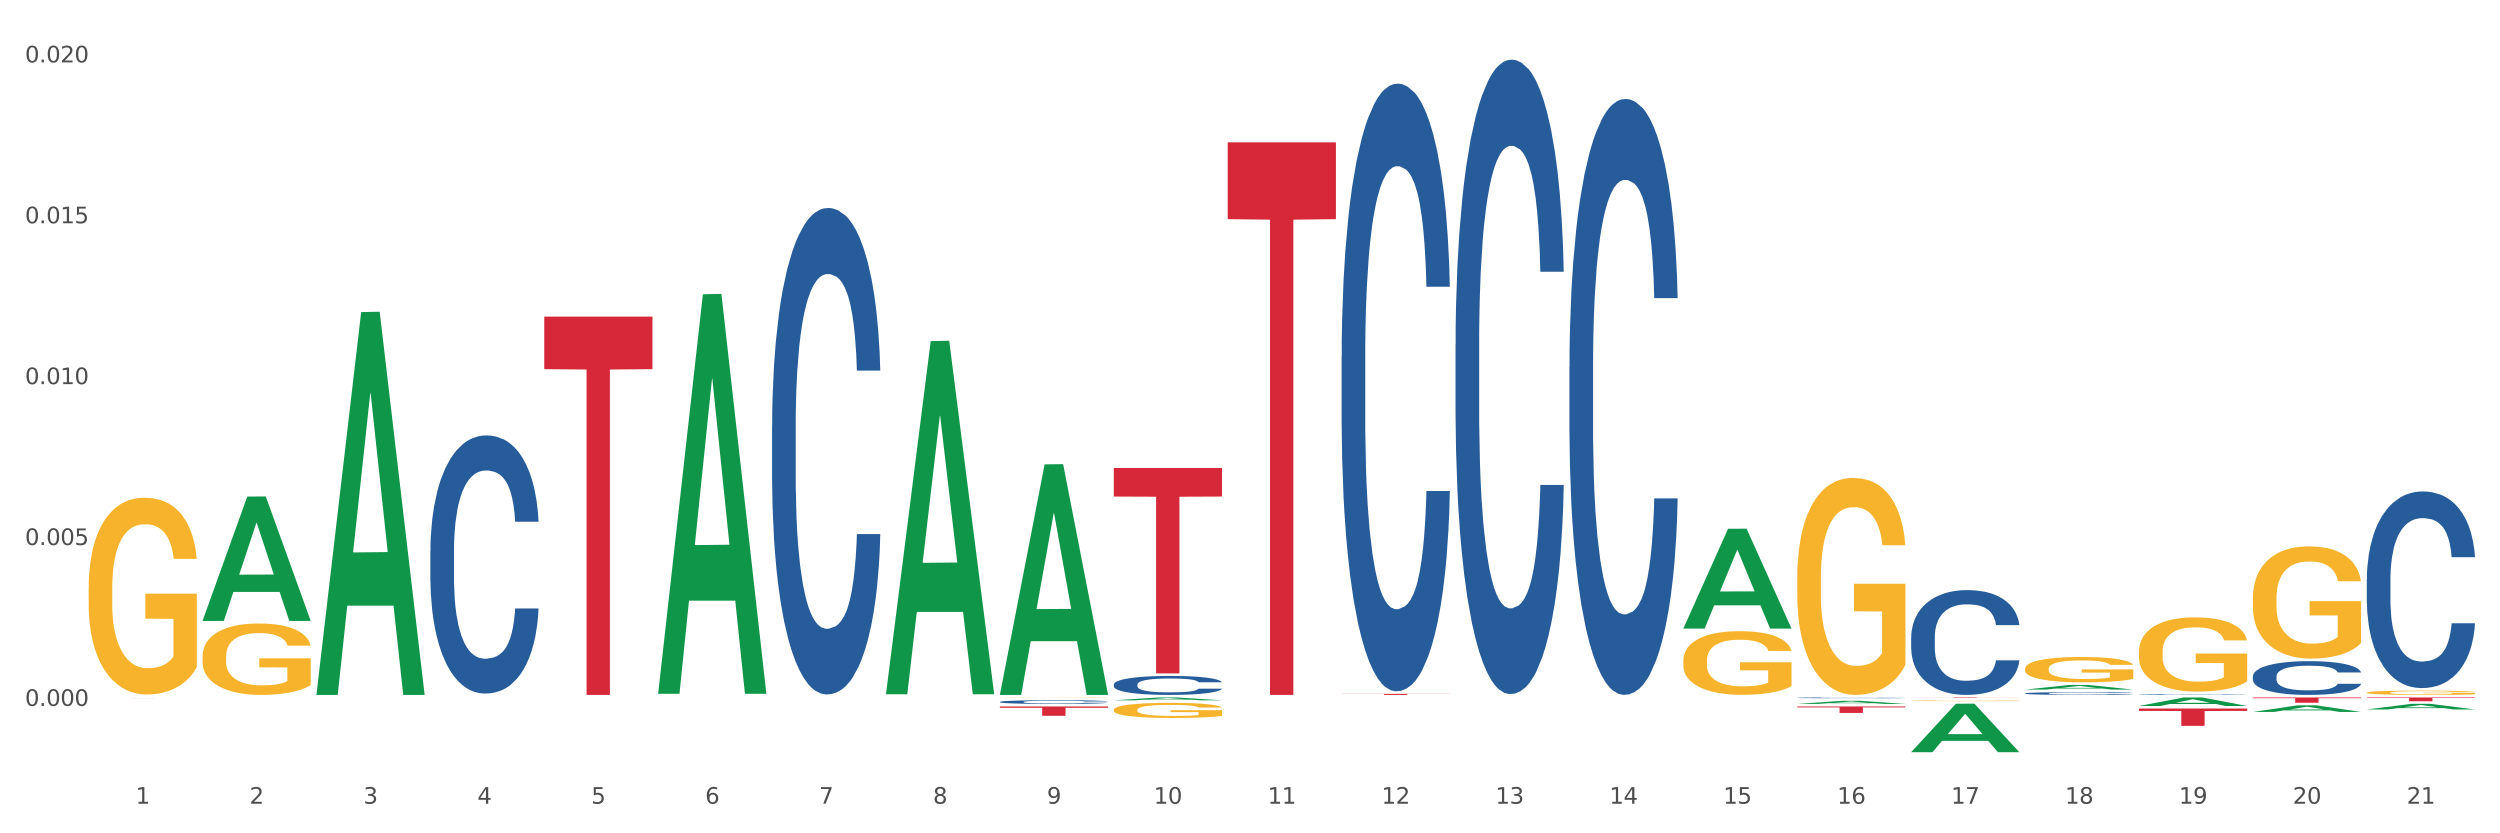 <?xml version="1.0" encoding="utf-8" standalone="no"?>
<!DOCTYPE svg PUBLIC "-//W3C//DTD SVG 1.1//EN"
  "http://www.w3.org/Graphics/SVG/1.1/DTD/svg11.dtd">
<svg xmlns:xlink="http://www.w3.org/1999/xlink" width="1080pt" height="360pt" viewBox="0 0 1080 360" xmlns="http://www.w3.org/2000/svg" version="1.1">
 <rect x="0" y="0" width="1080" height="360" fill="#333333" stroke="none"/>
 <defs>
  <style type="text/css">*{stroke-linejoin: round; stroke-linecap: butt}</style>
 </defs>
 <g id="figure_1">
  <g id="patch_1">
   <path d="M 0 360 
L 1080 360 
L 1080 0 
L 0 0 
z
" style="fill: #ffffff; stroke: #ffffff; stroke-linejoin: miter"/>
  </g>
  <g id="axes_1">
   <g id="matplotlib.axis_1">
    <g id="xtick_1">
     <g id="text_1">
      <!-- 1 -->
      <g style="fill: #4d4d4d" transform="translate(58.603 347.204) scale(0.096 -0.096)">
       <defs>
        <path id="DejaVuSans-31" d="M 794 531 
L 1825 531 
L 1825 4091 
L 703 3866 
L 703 4441 
L 1819 4666 
L 2450 4666 
L 2450 531 
L 3481 531 
L 3481 0 
L 794 0 
L 794 531 
z
" transform="scale(0.016)"/>
       </defs>
       <use xlink:href="#DejaVuSans-31"/>
      </g>
     </g>
    </g>
    <g id="xtick_2">
     <g id="text_2">
      <!-- 2 -->
      <g style="fill: #4d4d4d" transform="translate(107.811 347.204) scale(0.096 -0.096)">
       <defs>
        <path id="DejaVuSans-32" d="M 1228 531 
L 3431 531 
L 3431 0 
L 469 0 
L 469 531 
Q 828 903 1448 1529 
Q 2069 2156 2228 2338 
Q 2531 2678 2651 2914 
Q 2772 3150 2772 3378 
Q 2772 3750 2511 3984 
Q 2250 4219 1831 4219 
Q 1534 4219 1204 4116 
Q 875 4013 500 3803 
L 500 4441 
Q 881 4594 1212 4672 
Q 1544 4750 1819 4750 
Q 2544 4750 2975 4387 
Q 3406 4025 3406 3419 
Q 3406 3131 3298 2873 
Q 3191 2616 2906 2266 
Q 2828 2175 2409 1742 
Q 1991 1309 1228 531 
z
" transform="scale(0.016)"/>
       </defs>
       <use xlink:href="#DejaVuSans-32"/>
      </g>
     </g>
    </g>
    <g id="xtick_3">
     <g id="text_3">
      <!-- 3 -->
      <g style="fill: #4d4d4d" transform="translate(157.02 347.204) scale(0.096 -0.096)">
       <defs>
        <path id="DejaVuSans-33" d="M 2597 2516 
Q 3050 2419 3304 2112 
Q 3559 1806 3559 1356 
Q 3559 666 3084 287 
Q 2609 -91 1734 -91 
Q 1441 -91 1130 -33 
Q 819 25 488 141 
L 488 750 
Q 750 597 1062 519 
Q 1375 441 1716 441 
Q 2309 441 2620 675 
Q 2931 909 2931 1356 
Q 2931 1769 2642 2001 
Q 2353 2234 1838 2234 
L 1294 2234 
L 1294 2753 
L 1863 2753 
Q 2328 2753 2575 2939 
Q 2822 3125 2822 3475 
Q 2822 3834 2567 4026 
Q 2313 4219 1838 4219 
Q 1578 4219 1281 4162 
Q 984 4106 628 3988 
L 628 4550 
Q 988 4650 1302 4700 
Q 1616 4750 1894 4750 
Q 2613 4750 3031 4423 
Q 3450 4097 3450 3541 
Q 3450 3153 3228 2886 
Q 3006 2619 2597 2516 
z
" transform="scale(0.016)"/>
       </defs>
       <use xlink:href="#DejaVuSans-33"/>
      </g>
     </g>
    </g>
    <g id="xtick_4">
     <g id="text_4">
      <!-- 4 -->
      <g style="fill: #4d4d4d" transform="translate(206.228 347.204) scale(0.096 -0.096)">
       <defs>
        <path id="DejaVuSans-34" d="M 2419 4116 
L 825 1625 
L 2419 1625 
L 2419 4116 
z
M 2253 4666 
L 3047 4666 
L 3047 1625 
L 3713 1625 
L 3713 1100 
L 3047 1100 
L 3047 0 
L 2419 0 
L 2419 1100 
L 313 1100 
L 313 1709 
L 2253 4666 
z
" transform="scale(0.016)"/>
       </defs>
       <use xlink:href="#DejaVuSans-34"/>
      </g>
     </g>
    </g>
    <g id="xtick_5">
     <g id="text_5">
      <!-- 5 -->
      <g style="fill: #4d4d4d" transform="translate(255.437 347.204) scale(0.096 -0.096)">
       <defs>
        <path id="DejaVuSans-35" d="M 691 4666 
L 3169 4666 
L 3169 4134 
L 1269 4134 
L 1269 2991 
Q 1406 3038 1543 3061 
Q 1681 3084 1819 3084 
Q 2600 3084 3056 2656 
Q 3513 2228 3513 1497 
Q 3513 744 3044 326 
Q 2575 -91 1722 -91 
Q 1428 -91 1123 -41 
Q 819 9 494 109 
L 494 744 
Q 775 591 1075 516 
Q 1375 441 1709 441 
Q 2250 441 2565 725 
Q 2881 1009 2881 1497 
Q 2881 1984 2565 2268 
Q 2250 2553 1709 2553 
Q 1456 2553 1204 2497 
Q 953 2441 691 2322 
L 691 4666 
z
" transform="scale(0.016)"/>
       </defs>
       <use xlink:href="#DejaVuSans-35"/>
      </g>
     </g>
    </g>
    <g id="xtick_6">
     <g id="text_6">
      <!-- 6 -->
      <g style="fill: #4d4d4d" transform="translate(304.645 347.204) scale(0.096 -0.096)">
       <defs>
        <path id="DejaVuSans-36" d="M 2113 2584 
Q 1688 2584 1439 2293 
Q 1191 2003 1191 1497 
Q 1191 994 1439 701 
Q 1688 409 2113 409 
Q 2538 409 2786 701 
Q 3034 994 3034 1497 
Q 3034 2003 2786 2293 
Q 2538 2584 2113 2584 
z
M 3366 4563 
L 3366 3988 
Q 3128 4100 2886 4159 
Q 2644 4219 2406 4219 
Q 1781 4219 1451 3797 
Q 1122 3375 1075 2522 
Q 1259 2794 1537 2939 
Q 1816 3084 2150 3084 
Q 2853 3084 3261 2657 
Q 3669 2231 3669 1497 
Q 3669 778 3244 343 
Q 2819 -91 2113 -91 
Q 1303 -91 875 529 
Q 447 1150 447 2328 
Q 447 3434 972 4092 
Q 1497 4750 2381 4750 
Q 2619 4750 2861 4703 
Q 3103 4656 3366 4563 
z
" transform="scale(0.016)"/>
       </defs>
       <use xlink:href="#DejaVuSans-36"/>
      </g>
     </g>
    </g>
    <g id="xtick_7">
     <g id="text_7">
      <!-- 7 -->
      <g style="fill: #4d4d4d" transform="translate(353.854 347.204) scale(0.096 -0.096)">
       <defs>
        <path id="DejaVuSans-37" d="M 525 4666 
L 3525 4666 
L 3525 4397 
L 1831 0 
L 1172 0 
L 2766 4134 
L 525 4134 
L 525 4666 
z
" transform="scale(0.016)"/>
       </defs>
       <use xlink:href="#DejaVuSans-37"/>
      </g>
     </g>
    </g>
    <g id="xtick_8">
     <g id="text_8">
      <!-- 8 -->
      <g style="fill: #4d4d4d" transform="translate(403.062 347.204) scale(0.096 -0.096)">
       <defs>
        <path id="DejaVuSans-38" d="M 2034 2216 
Q 1584 2216 1326 1975 
Q 1069 1734 1069 1313 
Q 1069 891 1326 650 
Q 1584 409 2034 409 
Q 2484 409 2743 651 
Q 3003 894 3003 1313 
Q 3003 1734 2745 1975 
Q 2488 2216 2034 2216 
z
M 1403 2484 
Q 997 2584 770 2862 
Q 544 3141 544 3541 
Q 544 4100 942 4425 
Q 1341 4750 2034 4750 
Q 2731 4750 3128 4425 
Q 3525 4100 3525 3541 
Q 3525 3141 3298 2862 
Q 3072 2584 2669 2484 
Q 3125 2378 3379 2068 
Q 3634 1759 3634 1313 
Q 3634 634 3220 271 
Q 2806 -91 2034 -91 
Q 1263 -91 848 271 
Q 434 634 434 1313 
Q 434 1759 690 2068 
Q 947 2378 1403 2484 
z
M 1172 3481 
Q 1172 3119 1398 2916 
Q 1625 2713 2034 2713 
Q 2441 2713 2670 2916 
Q 2900 3119 2900 3481 
Q 2900 3844 2670 4047 
Q 2441 4250 2034 4250 
Q 1625 4250 1398 4047 
Q 1172 3844 1172 3481 
z
" transform="scale(0.016)"/>
       </defs>
       <use xlink:href="#DejaVuSans-38"/>
      </g>
     </g>
    </g>
    <g id="xtick_9">
     <g id="text_9">
      <!-- 9 -->
      <g style="fill: #4d4d4d" transform="translate(452.271 347.204) scale(0.096 -0.096)">
       <defs>
        <path id="DejaVuSans-39" d="M 703 97 
L 703 672 
Q 941 559 1184 500 
Q 1428 441 1663 441 
Q 2288 441 2617 861 
Q 2947 1281 2994 2138 
Q 2813 1869 2534 1725 
Q 2256 1581 1919 1581 
Q 1219 1581 811 2004 
Q 403 2428 403 3163 
Q 403 3881 828 4315 
Q 1253 4750 1959 4750 
Q 2769 4750 3195 4129 
Q 3622 3509 3622 2328 
Q 3622 1225 3098 567 
Q 2575 -91 1691 -91 
Q 1453 -91 1209 -44 
Q 966 3 703 97 
z
M 1959 2075 
Q 2384 2075 2632 2365 
Q 2881 2656 2881 3163 
Q 2881 3666 2632 3958 
Q 2384 4250 1959 4250 
Q 1534 4250 1286 3958 
Q 1038 3666 1038 3163 
Q 1038 2656 1286 2365 
Q 1534 2075 1959 2075 
z
" transform="scale(0.016)"/>
       </defs>
       <use xlink:href="#DejaVuSans-39"/>
      </g>
     </g>
    </g>
    <g id="xtick_10">
     <g id="text_10">
      <!-- 10 -->
      <g style="fill: #4d4d4d" transform="translate(498.425 347.204) scale(0.096 -0.096)">
       <defs>
        <path id="DejaVuSans-30" d="M 2034 4250 
Q 1547 4250 1301 3770 
Q 1056 3291 1056 2328 
Q 1056 1369 1301 889 
Q 1547 409 2034 409 
Q 2525 409 2770 889 
Q 3016 1369 3016 2328 
Q 3016 3291 2770 3770 
Q 2525 4250 2034 4250 
z
M 2034 4750 
Q 2819 4750 3233 4129 
Q 3647 3509 3647 2328 
Q 3647 1150 3233 529 
Q 2819 -91 2034 -91 
Q 1250 -91 836 529 
Q 422 1150 422 2328 
Q 422 3509 836 4129 
Q 1250 4750 2034 4750 
z
" transform="scale(0.016)"/>
       </defs>
       <use xlink:href="#DejaVuSans-31"/>
       <use xlink:href="#DejaVuSans-30" transform="translate(63.623 0)"/>
      </g>
     </g>
    </g>
    <g id="xtick_11">
     <g id="text_11">
      <!-- 11 -->
      <g style="fill: #4d4d4d" transform="translate(547.634 347.204) scale(0.096 -0.096)">
       <use xlink:href="#DejaVuSans-31"/>
       <use xlink:href="#DejaVuSans-31" transform="translate(63.623 0)"/>
      </g>
     </g>
    </g>
    <g id="xtick_12">
     <g id="text_12">
      <!-- 12 -->
      <g style="fill: #4d4d4d" transform="translate(596.842 347.204) scale(0.096 -0.096)">
       <use xlink:href="#DejaVuSans-31"/>
       <use xlink:href="#DejaVuSans-32" transform="translate(63.623 0)"/>
      </g>
     </g>
    </g>
    <g id="xtick_13">
     <g id="text_13">
      <!-- 13 -->
      <g style="fill: #4d4d4d" transform="translate(646.05 347.204) scale(0.096 -0.096)">
       <use xlink:href="#DejaVuSans-31"/>
       <use xlink:href="#DejaVuSans-33" transform="translate(63.623 0)"/>
      </g>
     </g>
    </g>
    <g id="xtick_14">
     <g id="text_14">
      <!-- 14 -->
      <g style="fill: #4d4d4d" transform="translate(695.259 347.204) scale(0.096 -0.096)">
       <use xlink:href="#DejaVuSans-31"/>
       <use xlink:href="#DejaVuSans-34" transform="translate(63.623 0)"/>
      </g>
     </g>
    </g>
    <g id="xtick_15">
     <g id="text_15">
      <!-- 15 -->
      <g style="fill: #4d4d4d" transform="translate(744.467 347.204) scale(0.096 -0.096)">
       <use xlink:href="#DejaVuSans-31"/>
       <use xlink:href="#DejaVuSans-35" transform="translate(63.623 0)"/>
      </g>
     </g>
    </g>
    <g id="xtick_16">
     <g id="text_16">
      <!-- 16 -->
      <g style="fill: #4d4d4d" transform="translate(793.676 347.204) scale(0.096 -0.096)">
       <use xlink:href="#DejaVuSans-31"/>
       <use xlink:href="#DejaVuSans-36" transform="translate(63.623 0)"/>
      </g>
     </g>
    </g>
    <g id="xtick_17">
     <g id="text_17">
      <!-- 17 -->
      <g style="fill: #4d4d4d" transform="translate(842.884 347.204) scale(0.096 -0.096)">
       <use xlink:href="#DejaVuSans-31"/>
       <use xlink:href="#DejaVuSans-37" transform="translate(63.623 0)"/>
      </g>
     </g>
    </g>
    <g id="xtick_18">
     <g id="text_18">
      <!-- 18 -->
      <g style="fill: #4d4d4d" transform="translate(892.093 347.204) scale(0.096 -0.096)">
       <use xlink:href="#DejaVuSans-31"/>
       <use xlink:href="#DejaVuSans-38" transform="translate(63.623 0)"/>
      </g>
     </g>
    </g>
    <g id="xtick_19">
     <g id="text_19">
      <!-- 19 -->
      <g style="fill: #4d4d4d" transform="translate(941.301 347.204) scale(0.096 -0.096)">
       <use xlink:href="#DejaVuSans-31"/>
       <use xlink:href="#DejaVuSans-39" transform="translate(63.623 0)"/>
      </g>
     </g>
    </g>
    <g id="xtick_20">
     <g id="text_20">
      <!-- 20 -->
      <g style="fill: #4d4d4d" transform="translate(990.51 347.204) scale(0.096 -0.096)">
       <use xlink:href="#DejaVuSans-32"/>
       <use xlink:href="#DejaVuSans-30" transform="translate(63.623 0)"/>
      </g>
     </g>
    </g>
    <g id="xtick_21">
     <g id="text_21">
      <!-- 21 -->
      <g style="fill: #4d4d4d" transform="translate(1039.718 347.204) scale(0.096 -0.096)">
       <use xlink:href="#DejaVuSans-32"/>
       <use xlink:href="#DejaVuSans-31" transform="translate(63.623 0)"/>
      </g>
     </g>
    </g>
    <g id="xtick_22"/>
    <g id="xtick_23"/>
    <g id="xtick_24"/>
    <g id="xtick_25"/>
    <g id="xtick_26"/>
    <g id="xtick_27"/>
    <g id="xtick_28"/>
    <g id="xtick_29"/>
    <g id="xtick_30"/>
    <g id="xtick_31"/>
    <g id="xtick_32"/>
    <g id="xtick_33"/>
    <g id="xtick_34"/>
    <g id="xtick_35"/>
    <g id="xtick_36"/>
    <g id="xtick_37"/>
    <g id="xtick_38"/>
    <g id="xtick_39"/>
    <g id="xtick_40"/>
    <g id="xtick_41"/>
   </g>
   <g id="matplotlib.axis_2">
    <g id="ytick_1">
     <g id="text_22">
      <!-- 0.000 -->
      <g style="fill: #4d4d4d" transform="translate(10.8 304.95) scale(0.096 -0.096)">
       <defs>
        <path id="DejaVuSans-2e" d="M 684 794 
L 1344 794 
L 1344 0 
L 684 0 
L 684 794 
z
" transform="scale(0.016)"/>
       </defs>
       <use xlink:href="#DejaVuSans-30"/>
       <use xlink:href="#DejaVuSans-2e" transform="translate(63.623 0)"/>
       <use xlink:href="#DejaVuSans-30" transform="translate(95.41 0)"/>
       <use xlink:href="#DejaVuSans-30" transform="translate(159.033 0)"/>
       <use xlink:href="#DejaVuSans-30" transform="translate(222.656 0)"/>
      </g>
     </g>
    </g>
    <g id="ytick_2">
     <g id="text_23">
      <!-- 0.005 -->
      <g style="fill: #4d4d4d" transform="translate(10.8 235.452) scale(0.096 -0.096)">
       <use xlink:href="#DejaVuSans-30"/>
       <use xlink:href="#DejaVuSans-2e" transform="translate(63.623 0)"/>
       <use xlink:href="#DejaVuSans-30" transform="translate(95.41 0)"/>
       <use xlink:href="#DejaVuSans-30" transform="translate(159.033 0)"/>
       <use xlink:href="#DejaVuSans-35" transform="translate(222.656 0)"/>
      </g>
     </g>
    </g>
    <g id="ytick_3">
     <g id="text_24">
      <!-- 0.010 -->
      <g style="fill: #4d4d4d" transform="translate(10.8 165.954) scale(0.096 -0.096)">
       <use xlink:href="#DejaVuSans-30"/>
       <use xlink:href="#DejaVuSans-2e" transform="translate(63.623 0)"/>
       <use xlink:href="#DejaVuSans-30" transform="translate(95.41 0)"/>
       <use xlink:href="#DejaVuSans-31" transform="translate(159.033 0)"/>
       <use xlink:href="#DejaVuSans-30" transform="translate(222.656 0)"/>
      </g>
     </g>
    </g>
    <g id="ytick_4">
     <g id="text_25">
      <!-- 0.015 -->
      <g style="fill: #4d4d4d" transform="translate(10.8 96.457) scale(0.096 -0.096)">
       <use xlink:href="#DejaVuSans-30"/>
       <use xlink:href="#DejaVuSans-2e" transform="translate(63.623 0)"/>
       <use xlink:href="#DejaVuSans-30" transform="translate(95.41 0)"/>
       <use xlink:href="#DejaVuSans-31" transform="translate(159.033 0)"/>
       <use xlink:href="#DejaVuSans-35" transform="translate(222.656 0)"/>
      </g>
     </g>
    </g>
    <g id="ytick_5">
     <g id="text_26">
      <!-- 0.020 -->
      <g style="fill: #4d4d4d" transform="translate(10.8 26.959) scale(0.096 -0.096)">
       <use xlink:href="#DejaVuSans-30"/>
       <use xlink:href="#DejaVuSans-2e" transform="translate(63.623 0)"/>
       <use xlink:href="#DejaVuSans-30" transform="translate(95.41 0)"/>
       <use xlink:href="#DejaVuSans-32" transform="translate(159.033 0)"/>
       <use xlink:href="#DejaVuSans-30" transform="translate(222.656 0)"/>
      </g>
     </g>
    </g>
    <g id="ytick_6"/>
    <g id="ytick_7"/>
    <g id="ytick_8"/>
    <g id="ytick_9"/>
   </g>
   <g id="PolyCollection_1">
    <path d="M 87.491 268.151 
L 87.54 268.101 
L 106.817 214.51 
L 114.817 214.459 
L 134.239 268.252 
L 124.986 268.252 
L 120.793 255.726 
L 100.889 255.726 
L 100.745 255.928 
L 96.696 268.252 
L 87.491 268.252 
L 87.491 268.151 
L 103.395 248.25 
L 118.287 248.2 
L 110.914 225.925 
L 110.817 225.824 
L 110.721 225.975 
L 103.347 248.2 
L 103.395 248.25 
L 87.491 268.151 
z
" clip-path="url(#pfd1143046a)" style="fill: #109648"/>
    <path d="M 481.159 202.175 
L 527.907 202.175 
L 527.907 214.506 
L 509.518 214.589 
L 509.518 290.903 
L 499.437 290.903 
L 499.437 214.589 
L 481.159 214.506 
L 481.159 202.259 
L 481.159 202.175 
z
" clip-path="url(#pfd1143046a)" style="fill: #d62839"/>
    <path d="M 530.367 61.5 
L 577.116 61.5 
L 577.116 94.672 
L 558.726 94.896 
L 558.726 300.2 
L 548.646 300.2 
L 548.646 94.896 
L 530.367 94.672 
L 530.367 61.724 
L 530.367 61.5 
z
" clip-path="url(#pfd1143046a)" style="fill: #d62839"/>
    <path d="M 579.576 299.749 
L 626.324 299.749 
L 626.324 299.812 
L 607.935 299.812 
L 607.935 300.2 
L 597.854 300.2 
L 597.854 299.812 
L 579.576 299.812 
L 579.576 299.749 
L 579.576 299.749 
z
" clip-path="url(#pfd1143046a)" style="fill: #d62839"/>
    <path d="M 776.41 305.192 
L 823.158 305.192 
L 823.158 305.582 
L 804.769 305.584 
L 804.769 307.999 
L 794.688 307.999 
L 794.688 305.584 
L 776.41 305.582 
L 776.41 305.194 
L 776.41 305.192 
z
" clip-path="url(#pfd1143046a)" style="fill: #d62839"/>
    <path d="M 825.618 301.302 
L 872.366 301.302 
L 872.366 301.33 
L 853.977 301.33 
L 853.977 301.502 
L 843.896 301.502 
L 843.896 301.33 
L 825.618 301.33 
L 825.618 301.303 
L 825.618 301.302 
z
" clip-path="url(#pfd1143046a)" style="fill: #d62839"/>
    <path d="M 924.035 306.096 
L 970.783 306.096 
L 970.783 307.134 
L 952.394 307.141 
L 952.394 313.565 
L 942.313 313.565 
L 942.313 307.141 
L 924.035 307.134 
L 924.035 306.103 
L 924.035 306.096 
z
" clip-path="url(#pfd1143046a)" style="fill: #d62839"/>
    <path d="M 431.951 305.207 
L 478.699 305.207 
L 478.699 305.767 
L 460.31 305.77 
L 460.31 309.233 
L 450.229 309.233 
L 450.229 305.77 
L 431.951 305.767 
L 431.951 305.211 
L 431.951 305.207 
z
" clip-path="url(#pfd1143046a)" style="fill: #d62839"/>
    <path d="M 1022.452 301.302 
L 1069.2 301.302 
L 1069.2 301.531 
L 1050.811 301.532 
L 1050.811 302.947 
L 1040.73 302.947 
L 1040.73 301.532 
L 1022.452 301.531 
L 1022.452 301.304 
L 1022.452 301.302 
z
" clip-path="url(#pfd1143046a)" style="fill: #d62839"/>
    <path d="M 924.035 281.521 
L 924.09 281.492 
L 924.09 280.438 
L 924.201 279.53 
L 924.753 277.333 
L 925.58 275.518 
L 926.188 274.551 
L 926.795 273.76 
L 927.512 272.97 
L 928.395 272.15 
L 929.996 270.949 
L 930.989 270.334 
L 932.204 269.69 
L 934.411 268.753 
L 936.012 268.226 
L 937.668 267.786 
L 940.372 267.259 
L 942.138 267.025 
L 944.015 266.849 
L 946.278 266.732 
L 947.989 266.703 
L 951.742 266.791 
L 954.943 267.054 
L 956.488 267.259 
L 958.475 267.611 
L 959.524 267.845 
L 961.235 268.313 
L 963.001 268.928 
L 964.215 269.456 
L 966.037 270.451 
L 967.416 271.447 
L 968.686 272.677 
L 969.348 273.526 
L 969.845 274.317 
L 970.286 275.225 
L 970.728 276.66 
L 960.793 276.66 
L 960.407 275.635 
L 959.8 274.668 
L 958.917 273.731 
L 958.144 273.146 
L 956.819 272.413 
L 955.605 271.945 
L 954.336 271.593 
L 952.79 271.301 
L 951.576 271.154 
L 949.865 271.037 
L 946.498 271.066 
L 944.236 271.301 
L 942.69 271.593 
L 941.697 271.857 
L 940.814 272.15 
L 939.82 272.56 
L 938.661 273.175 
L 937.833 273.731 
L 937.005 274.434 
L 936.343 275.137 
L 935.736 275.957 
L 935.239 276.835 
L 934.853 277.743 
L 934.522 278.856 
L 934.246 280.701 
L 934.246 284.713 
L 934.356 285.621 
L 934.632 286.822 
L 934.963 287.73 
L 935.515 288.813 
L 936.012 289.545 
L 936.95 290.6 
L 937.999 291.478 
L 938.827 292.035 
L 939.655 292.503 
L 941.09 293.148 
L 942.69 293.675 
L 944.07 293.997 
L 945.946 294.29 
L 947.216 294.407 
L 948.32 294.465 
L 951.024 294.465 
L 952.956 294.378 
L 955.108 294.173 
L 956.764 293.909 
L 958.144 293.587 
L 959.689 293.06 
L 960.683 292.562 
L 960.683 286.441 
L 948.541 286.412 
L 948.541 282.341 
L 970.783 282.341 
L 970.783 294.29 
L 969.845 294.905 
L 968.796 295.461 
L 967.692 295.959 
L 966.037 296.574 
L 964.05 297.16 
L 962.283 297.57 
L 960.407 297.921 
L 958.199 298.243 
L 955.329 298.536 
L 953.563 298.653 
L 951.355 298.741 
L 948.761 298.77 
L 946.498 298.712 
L 944.291 298.565 
L 941.973 298.302 
L 939.71 297.921 
L 937.999 297.54 
L 936.288 297.072 
L 934.466 296.457 
L 933.031 295.871 
L 931.928 295.344 
L 930.713 294.67 
L 929.389 293.792 
L 928.395 293.001 
L 927.512 292.181 
L 926.574 291.127 
L 925.912 290.219 
L 925.249 289.077 
L 924.863 288.228 
L 924.421 286.91 
L 924.09 285.065 
L 924.035 281.521 
z
" clip-path="url(#pfd1143046a)" style="fill: #f7b32b"/>
    <path d="M 874.827 288.893 
L 874.882 288.883 
L 874.882 288.522 
L 874.992 288.212 
L 875.544 287.462 
L 876.372 286.841 
L 876.979 286.511 
L 877.586 286.241 
L 878.304 285.971 
L 879.187 285.691 
L 880.787 285.28 
L 881.781 285.07 
L 882.995 284.85 
L 885.203 284.53 
L 886.803 284.35 
L 888.459 284.2 
L 891.164 284.02 
L 892.93 283.94 
L 894.806 283.88 
L 897.069 283.839 
L 898.78 283.829 
L 902.533 283.86 
L 905.734 283.95 
L 907.28 284.02 
L 909.267 284.14 
L 910.315 284.22 
L 912.026 284.38 
L 913.793 284.59 
L 915.007 284.77 
L 916.828 285.11 
L 918.208 285.451 
L 919.477 285.871 
L 920.14 286.161 
L 920.636 286.431 
L 921.078 286.741 
L 921.519 287.232 
L 911.585 287.232 
L 911.198 286.881 
L 910.591 286.551 
L 909.708 286.231 
L 908.936 286.031 
L 907.611 285.781 
L 906.397 285.621 
L 905.127 285.501 
L 903.582 285.4 
L 902.368 285.35 
L 900.657 285.31 
L 897.29 285.32 
L 895.027 285.4 
L 893.482 285.501 
L 892.488 285.591 
L 891.605 285.691 
L 890.612 285.831 
L 889.453 286.041 
L 888.625 286.231 
L 887.797 286.471 
L 887.135 286.711 
L 886.527 286.991 
L 886.031 287.292 
L 885.644 287.602 
L 885.313 287.982 
L 885.037 288.612 
L 885.037 289.983 
L 885.148 290.294 
L 885.424 290.704 
L 885.755 291.014 
L 886.307 291.384 
L 886.803 291.634 
L 887.742 291.995 
L 888.79 292.295 
L 889.618 292.485 
L 890.446 292.645 
L 891.881 292.865 
L 893.482 293.045 
L 894.861 293.155 
L 896.738 293.255 
L 898.007 293.295 
L 899.111 293.315 
L 901.816 293.315 
L 903.747 293.285 
L 905.9 293.215 
L 907.556 293.125 
L 908.936 293.015 
L 910.481 292.835 
L 911.474 292.665 
L 911.474 290.574 
L 899.332 290.564 
L 899.332 289.173 
L 921.575 289.173 
L 921.575 293.255 
L 920.636 293.466 
L 919.588 293.656 
L 918.484 293.826 
L 916.828 294.036 
L 914.841 294.236 
L 913.075 294.376 
L 911.198 294.496 
L 908.991 294.606 
L 906.121 294.706 
L 904.355 294.746 
L 902.147 294.776 
L 899.553 294.786 
L 897.29 294.766 
L 895.082 294.716 
L 892.764 294.626 
L 890.501 294.496 
L 888.79 294.366 
L 887.079 294.206 
L 885.258 293.996 
L 883.823 293.796 
L 882.719 293.616 
L 881.505 293.385 
L 880.18 293.085 
L 879.187 292.815 
L 878.304 292.535 
L 877.365 292.175 
L 876.703 291.865 
L 876.041 291.474 
L 875.655 291.184 
L 875.213 290.734 
L 874.882 290.103 
L 874.827 288.893 
z
" clip-path="url(#pfd1143046a)" style="fill: #f7b32b"/>
    <path d="M 825.618 302.733 
L 825.673 302.733 
L 825.673 302.724 
L 825.784 302.716 
L 826.336 302.697 
L 827.164 302.681 
L 827.771 302.673 
L 828.378 302.666 
L 829.095 302.659 
L 829.978 302.652 
L 831.579 302.641 
L 832.572 302.636 
L 833.787 302.63 
L 835.994 302.622 
L 837.595 302.618 
L 839.251 302.614 
L 841.955 302.609 
L 843.721 302.607 
L 845.598 302.606 
L 847.861 302.605 
L 849.572 302.604 
L 853.325 302.605 
L 856.526 302.607 
L 858.071 302.609 
L 860.058 302.612 
L 861.107 302.614 
L 862.818 302.618 
L 864.584 302.624 
L 865.798 302.628 
L 867.62 302.637 
L 868.999 302.646 
L 870.269 302.656 
L 870.931 302.664 
L 871.428 302.671 
L 871.869 302.679 
L 872.311 302.691 
L 862.376 302.691 
L 861.99 302.682 
L 861.383 302.674 
L 860.5 302.666 
L 859.727 302.66 
L 858.403 302.654 
L 857.188 302.65 
L 855.919 302.647 
L 854.373 302.644 
L 853.159 302.643 
L 851.448 302.642 
L 848.082 302.642 
L 845.819 302.644 
L 844.273 302.647 
L 843.28 302.649 
L 842.397 302.652 
L 841.403 302.655 
L 840.244 302.661 
L 839.416 302.666 
L 838.588 302.672 
L 837.926 302.678 
L 837.319 302.685 
L 836.822 302.693 
L 836.436 302.701 
L 836.105 302.71 
L 835.829 302.726 
L 835.829 302.761 
L 835.939 302.769 
L 836.215 302.78 
L 836.546 302.788 
L 837.098 302.797 
L 837.595 302.803 
L 838.533 302.813 
L 839.582 302.82 
L 840.41 302.825 
L 841.238 302.829 
L 842.673 302.835 
L 844.273 302.839 
L 845.653 302.842 
L 847.53 302.845 
L 848.799 302.846 
L 849.903 302.846 
L 852.607 302.846 
L 854.539 302.846 
L 856.692 302.844 
L 858.347 302.841 
L 859.727 302.839 
L 861.273 302.834 
L 862.266 302.83 
L 862.266 302.776 
L 850.124 302.776 
L 850.124 302.741 
L 872.366 302.741 
L 872.366 302.845 
L 871.428 302.85 
L 870.379 302.855 
L 869.275 302.859 
L 867.62 302.865 
L 865.633 302.87 
L 863.867 302.873 
L 861.99 302.876 
L 859.782 302.879 
L 856.912 302.882 
L 855.146 302.883 
L 852.938 302.884 
L 850.344 302.884 
L 848.082 302.883 
L 845.874 302.882 
L 843.556 302.88 
L 841.293 302.876 
L 839.582 302.873 
L 837.871 302.869 
L 836.05 302.864 
L 834.615 302.859 
L 833.511 302.854 
L 832.296 302.848 
L 830.972 302.84 
L 829.978 302.834 
L 829.095 302.826 
L 828.157 302.817 
L 827.495 302.809 
L 826.832 302.799 
L 826.446 302.792 
L 826.005 302.78 
L 825.673 302.764 
L 825.618 302.733 
z
" clip-path="url(#pfd1143046a)" style="fill: #f7b32b"/>
    <path d="M 776.41 249.779 
L 776.465 249.694 
L 776.465 246.612 
L 776.575 243.958 
L 777.127 237.538 
L 777.955 232.231 
L 778.562 229.406 
L 779.169 227.094 
L 779.887 224.783 
L 780.77 222.386 
L 782.371 218.876 
L 783.364 217.079 
L 784.578 215.195 
L 786.786 212.456 
L 788.386 210.915 
L 790.042 209.631 
L 792.747 208.09 
L 794.513 207.405 
L 796.389 206.892 
L 798.652 206.549 
L 800.363 206.464 
L 804.116 206.721 
L 807.318 207.491 
L 808.863 208.09 
L 810.85 209.118 
L 811.898 209.802 
L 813.609 211.172 
L 815.376 212.97 
L 816.59 214.511 
L 818.411 217.421 
L 819.791 220.332 
L 821.06 223.927 
L 821.723 226.41 
L 822.219 228.721 
L 822.661 231.375 
L 823.103 235.569 
L 813.168 235.569 
L 812.782 232.573 
L 812.174 229.748 
L 811.291 227.009 
L 810.519 225.297 
L 809.194 223.157 
L 807.98 221.787 
L 806.71 220.76 
L 805.165 219.904 
L 803.951 219.476 
L 802.24 219.133 
L 798.873 219.219 
L 796.61 219.904 
L 795.065 220.76 
L 794.071 221.53 
L 793.188 222.386 
L 792.195 223.585 
L 791.036 225.382 
L 790.208 227.009 
L 789.38 229.063 
L 788.718 231.118 
L 788.111 233.515 
L 787.614 236.083 
L 787.227 238.737 
L 786.896 241.989 
L 786.62 247.383 
L 786.62 259.11 
L 786.731 261.764 
L 787.007 265.274 
L 787.338 267.927 
L 787.89 271.095 
L 788.386 273.235 
L 789.325 276.317 
L 790.373 278.885 
L 791.201 280.511 
L 792.029 281.881 
L 793.464 283.764 
L 795.065 285.305 
L 796.445 286.247 
L 798.321 287.103 
L 799.591 287.445 
L 800.694 287.616 
L 803.399 287.616 
L 805.331 287.36 
L 807.483 286.76 
L 809.139 285.99 
L 810.519 285.048 
L 812.064 283.507 
L 813.058 282.052 
L 813.058 264.161 
L 800.915 264.075 
L 800.915 252.176 
L 823.158 252.176 
L 823.158 287.103 
L 822.219 288.9 
L 821.171 290.527 
L 820.067 291.982 
L 818.411 293.78 
L 816.424 295.492 
L 814.658 296.69 
L 812.782 297.718 
L 810.574 298.659 
L 807.704 299.515 
L 805.938 299.858 
L 803.73 300.115 
L 801.136 300.2 
L 798.873 300.029 
L 796.665 299.601 
L 794.347 298.83 
L 792.084 297.718 
L 790.373 296.605 
L 788.662 295.235 
L 786.841 293.437 
L 785.406 291.725 
L 784.302 290.184 
L 783.088 288.216 
L 781.763 285.647 
L 780.77 283.336 
L 779.887 280.939 
L 778.949 277.858 
L 778.286 275.204 
L 777.624 271.865 
L 777.238 269.383 
L 776.796 265.531 
L 776.465 260.137 
L 776.41 249.779 
z
" clip-path="url(#pfd1143046a)" style="fill: #f7b32b"/>
    <path d="M 727.201 285.381 
L 727.256 285.356 
L 727.256 284.452 
L 727.367 283.673 
L 727.919 281.789 
L 728.747 280.231 
L 729.354 279.402 
L 729.961 278.724 
L 730.678 278.046 
L 731.561 277.343 
L 733.162 276.313 
L 734.156 275.785 
L 735.37 275.232 
L 737.577 274.428 
L 739.178 273.976 
L 740.834 273.599 
L 743.538 273.147 
L 745.304 272.946 
L 747.181 272.796 
L 749.444 272.695 
L 751.155 272.67 
L 754.908 272.745 
L 758.109 272.971 
L 759.654 273.147 
L 761.641 273.449 
L 762.69 273.65 
L 764.401 274.052 
L 766.167 274.579 
L 767.381 275.031 
L 769.203 275.885 
L 770.583 276.74 
L 771.852 277.795 
L 772.514 278.523 
L 773.011 279.202 
L 773.453 279.98 
L 773.894 281.211 
L 763.959 281.211 
L 763.573 280.332 
L 762.966 279.503 
L 762.083 278.699 
L 761.31 278.197 
L 759.986 277.569 
L 758.771 277.167 
L 757.502 276.865 
L 755.957 276.614 
L 754.742 276.488 
L 753.031 276.388 
L 749.665 276.413 
L 747.402 276.614 
L 745.856 276.865 
L 744.863 277.091 
L 743.98 277.343 
L 742.986 277.694 
L 741.827 278.222 
L 740.999 278.699 
L 740.172 279.302 
L 739.509 279.905 
L 738.902 280.608 
L 738.405 281.362 
L 738.019 282.141 
L 737.688 283.095 
L 737.412 284.678 
L 737.412 288.12 
L 737.522 288.898 
L 737.798 289.928 
L 738.129 290.707 
L 738.681 291.637 
L 739.178 292.265 
L 740.116 293.169 
L 741.165 293.923 
L 741.993 294.4 
L 742.821 294.802 
L 744.256 295.355 
L 745.856 295.807 
L 747.236 296.083 
L 749.113 296.334 
L 750.382 296.435 
L 751.486 296.485 
L 754.19 296.485 
L 756.122 296.41 
L 758.275 296.234 
L 759.93 296.008 
L 761.31 295.731 
L 762.856 295.279 
L 763.849 294.852 
L 763.849 289.602 
L 751.707 289.577 
L 751.707 286.085 
L 773.949 286.085 
L 773.949 296.334 
L 773.011 296.862 
L 771.962 297.339 
L 770.859 297.766 
L 769.203 298.294 
L 767.216 298.796 
L 765.45 299.148 
L 763.573 299.449 
L 761.365 299.726 
L 758.495 299.977 
L 756.729 300.077 
L 754.522 300.153 
L 751.928 300.178 
L 749.665 300.128 
L 747.457 300.002 
L 745.139 299.776 
L 742.876 299.449 
L 741.165 299.123 
L 739.454 298.721 
L 737.633 298.193 
L 736.198 297.691 
L 735.094 297.239 
L 733.88 296.661 
L 732.555 295.907 
L 731.561 295.229 
L 730.678 294.526 
L 729.74 293.621 
L 729.078 292.842 
L 728.416 291.863 
L 728.029 291.134 
L 727.588 290.004 
L 727.256 288.421 
L 727.201 285.381 
z
" clip-path="url(#pfd1143046a)" style="fill: #f7b32b"/>
    <path d="M 481.159 306.652 
L 481.214 306.646 
L 481.214 306.432 
L 481.325 306.247 
L 481.877 305.8 
L 482.704 305.43 
L 483.312 305.233 
L 483.919 305.072 
L 484.636 304.911 
L 485.519 304.744 
L 487.12 304.5 
L 488.113 304.375 
L 489.328 304.244 
L 491.535 304.053 
L 493.136 303.945 
L 494.792 303.856 
L 497.496 303.749 
L 499.262 303.701 
L 501.139 303.665 
L 503.402 303.641 
L 505.113 303.635 
L 508.866 303.653 
L 512.067 303.707 
L 513.612 303.749 
L 515.599 303.82 
L 516.648 303.868 
L 518.359 303.963 
L 520.125 304.089 
L 521.339 304.196 
L 523.161 304.399 
L 524.54 304.601 
L 525.81 304.852 
L 526.472 305.025 
L 526.969 305.186 
L 527.41 305.37 
L 527.852 305.662 
L 517.917 305.662 
L 517.531 305.454 
L 516.924 305.257 
L 516.041 305.066 
L 515.268 304.947 
L 513.943 304.798 
L 512.729 304.703 
L 511.46 304.631 
L 509.914 304.571 
L 508.7 304.542 
L 506.989 304.518 
L 503.622 304.524 
L 501.359 304.571 
L 499.814 304.631 
L 498.821 304.685 
L 497.938 304.744 
L 496.944 304.828 
L 495.785 304.953 
L 494.957 305.066 
L 494.129 305.209 
L 493.467 305.352 
L 492.86 305.519 
L 492.363 305.698 
L 491.977 305.883 
L 491.646 306.11 
L 491.37 306.485 
L 491.37 307.302 
L 491.48 307.487 
L 491.756 307.731 
L 492.087 307.916 
L 492.639 308.137 
L 493.136 308.286 
L 494.074 308.5 
L 495.123 308.679 
L 495.951 308.792 
L 496.779 308.888 
L 498.214 309.019 
L 499.814 309.126 
L 501.194 309.192 
L 503.07 309.252 
L 504.34 309.275 
L 505.444 309.287 
L 508.148 309.287 
L 510.08 309.269 
L 512.232 309.228 
L 513.888 309.174 
L 515.268 309.108 
L 516.813 309.001 
L 517.807 308.9 
L 517.807 307.654 
L 505.664 307.648 
L 505.664 306.819 
L 527.907 306.819 
L 527.907 309.252 
L 526.969 309.377 
L 525.92 309.49 
L 524.816 309.591 
L 523.161 309.717 
L 521.174 309.836 
L 519.407 309.919 
L 517.531 309.991 
L 515.323 310.056 
L 512.453 310.116 
L 510.687 310.14 
L 508.479 310.158 
L 505.885 310.164 
L 503.622 310.152 
L 501.415 310.122 
L 499.097 310.068 
L 496.834 309.991 
L 495.123 309.913 
L 493.412 309.818 
L 491.59 309.693 
L 490.155 309.573 
L 489.052 309.466 
L 487.837 309.329 
L 486.513 309.15 
L 485.519 308.989 
L 484.636 308.822 
L 483.698 308.608 
L 483.036 308.423 
L 482.373 308.19 
L 481.987 308.017 
L 481.545 307.749 
L 481.214 307.374 
L 481.159 306.652 
z
" clip-path="url(#pfd1143046a)" style="fill: #f7b32b"/>
    <path d="M 973.244 258.445 
L 973.299 258.401 
L 973.299 256.807 
L 973.409 255.435 
L 973.961 252.114 
L 974.789 249.37 
L 975.396 247.909 
L 976.003 246.713 
L 976.721 245.518 
L 977.604 244.278 
L 979.204 242.463 
L 980.198 241.534 
L 981.412 240.56 
L 983.62 239.143 
L 985.22 238.346 
L 986.876 237.682 
L 989.58 236.885 
L 991.347 236.531 
L 993.223 236.265 
L 995.486 236.088 
L 997.197 236.044 
L 1000.95 236.177 
L 1004.151 236.575 
L 1005.697 236.885 
L 1007.684 237.416 
L 1008.732 237.771 
L 1010.443 238.479 
L 1012.209 239.409 
L 1013.424 240.206 
L 1015.245 241.711 
L 1016.625 243.216 
L 1017.894 245.075 
L 1018.557 246.359 
L 1019.053 247.555 
L 1019.495 248.927 
L 1019.936 251.096 
L 1010.002 251.096 
L 1009.615 249.547 
L 1009.008 248.086 
L 1008.125 246.669 
L 1007.352 245.784 
L 1006.028 244.677 
L 1004.814 243.969 
L 1003.544 243.437 
L 1001.999 242.995 
L 1000.785 242.773 
L 999.074 242.596 
L 995.707 242.64 
L 993.444 242.995 
L 991.899 243.437 
L 990.905 243.836 
L 990.022 244.278 
L 989.029 244.898 
L 987.87 245.828 
L 987.042 246.669 
L 986.214 247.732 
L 985.551 248.794 
L 984.944 250.034 
L 984.448 251.362 
L 984.061 252.734 
L 983.73 254.417 
L 983.454 257.206 
L 983.454 263.271 
L 983.565 264.643 
L 983.84 266.458 
L 984.172 267.831 
L 984.724 269.469 
L 985.22 270.576 
L 986.159 272.169 
L 987.207 273.498 
L 988.035 274.339 
L 988.863 275.047 
L 990.298 276.021 
L 991.899 276.818 
L 993.278 277.305 
L 995.155 277.748 
L 996.424 277.925 
L 997.528 278.013 
L 1000.233 278.013 
L 1002.164 277.88 
L 1004.317 277.57 
L 1005.973 277.172 
L 1007.352 276.685 
L 1008.898 275.888 
L 1009.891 275.136 
L 1009.891 265.883 
L 997.749 265.839 
L 997.749 259.685 
L 1019.992 259.685 
L 1019.992 277.748 
L 1019.053 278.677 
L 1018.005 279.518 
L 1016.901 280.271 
L 1015.245 281.201 
L 1013.258 282.086 
L 1011.492 282.706 
L 1009.615 283.237 
L 1007.408 283.724 
L 1004.538 284.167 
L 1002.771 284.344 
L 1000.564 284.477 
L 997.97 284.521 
L 995.707 284.433 
L 993.499 284.211 
L 991.181 283.813 
L 988.918 283.237 
L 987.207 282.662 
L 985.496 281.953 
L 983.675 281.024 
L 982.24 280.138 
L 981.136 279.341 
L 979.922 278.323 
L 978.597 276.995 
L 977.604 275.8 
L 976.721 274.56 
L 975.782 272.966 
L 975.12 271.594 
L 974.458 269.867 
L 974.071 268.583 
L 973.63 266.591 
L 973.299 263.802 
L 973.244 258.445 
z
" clip-path="url(#pfd1143046a)" style="fill: #f7b32b"/>
    <path d="M 431.951 301.34 
L 432.006 301.34 
L 432.006 301.338 
L 432.116 301.335 
L 432.668 301.33 
L 433.496 301.325 
L 434.103 301.322 
L 434.71 301.32 
L 435.428 301.318 
L 436.311 301.316 
L 437.911 301.313 
L 438.905 301.312 
L 440.119 301.31 
L 442.327 301.308 
L 443.927 301.306 
L 445.583 301.305 
L 448.288 301.304 
L 450.054 301.303 
L 451.93 301.303 
L 454.193 301.302 
L 455.904 301.302 
L 459.657 301.303 
L 462.858 301.303 
L 464.404 301.304 
L 466.391 301.305 
L 467.439 301.305 
L 469.15 301.306 
L 470.916 301.308 
L 472.131 301.309 
L 473.952 301.312 
L 475.332 301.315 
L 476.601 301.318 
L 477.264 301.32 
L 477.76 301.322 
L 478.202 301.324 
L 478.643 301.328 
L 468.709 301.328 
L 468.322 301.325 
L 467.715 301.323 
L 466.832 301.32 
L 466.06 301.319 
L 464.735 301.317 
L 463.521 301.316 
L 462.251 301.315 
L 460.706 301.314 
L 459.492 301.314 
L 457.781 301.313 
L 454.414 301.314 
L 452.151 301.314 
L 450.606 301.315 
L 449.612 301.316 
L 448.729 301.316 
L 447.736 301.317 
L 446.577 301.319 
L 445.749 301.32 
L 444.921 301.322 
L 444.259 301.324 
L 443.651 301.326 
L 443.155 301.328 
L 442.768 301.331 
L 442.437 301.334 
L 442.161 301.338 
L 442.161 301.349 
L 442.272 301.351 
L 442.548 301.354 
L 442.879 301.356 
L 443.431 301.359 
L 443.927 301.361 
L 444.866 301.364 
L 445.914 301.366 
L 446.742 301.367 
L 447.57 301.369 
L 449.005 301.37 
L 450.606 301.372 
L 451.985 301.372 
L 453.862 301.373 
L 455.131 301.373 
L 456.235 301.374 
L 458.94 301.374 
L 460.871 301.373 
L 463.024 301.373 
L 464.68 301.372 
L 466.06 301.371 
L 467.605 301.37 
L 468.598 301.369 
L 468.598 301.353 
L 456.456 301.353 
L 456.456 301.342 
L 478.699 301.342 
L 478.699 301.373 
L 477.76 301.375 
L 476.712 301.376 
L 475.608 301.377 
L 473.952 301.379 
L 471.965 301.381 
L 470.199 301.382 
L 468.322 301.382 
L 466.115 301.383 
L 463.245 301.384 
L 461.479 301.384 
L 459.271 301.385 
L 456.677 301.385 
L 454.414 301.384 
L 452.206 301.384 
L 449.888 301.383 
L 447.625 301.382 
L 445.914 301.381 
L 444.203 301.38 
L 442.382 301.379 
L 440.947 301.377 
L 439.843 301.376 
L 438.629 301.374 
L 437.304 301.372 
L 436.311 301.37 
L 435.428 301.368 
L 434.489 301.365 
L 433.827 301.363 
L 433.165 301.36 
L 432.778 301.358 
L 432.337 301.354 
L 432.006 301.349 
L 431.951 301.34 
z
" clip-path="url(#pfd1143046a)" style="fill: #f7b32b"/>
    <path d="M 235.117 136.767 
L 281.865 136.767 
L 281.865 159.479 
L 263.476 159.632 
L 263.476 300.2 
L 253.395 300.2 
L 253.395 159.632 
L 235.117 159.479 
L 235.117 136.92 
L 235.117 136.767 
z
" clip-path="url(#pfd1143046a)" style="fill: #d62839"/>
    <path d="M 1022.452 299.206 
L 1022.507 299.205 
L 1022.507 299.144 
L 1022.618 299.091 
L 1023.169 298.965 
L 1023.997 298.86 
L 1024.604 298.805 
L 1025.212 298.759 
L 1025.929 298.714 
L 1026.812 298.666 
L 1028.413 298.597 
L 1029.406 298.562 
L 1030.62 298.525 
L 1032.828 298.471 
L 1034.429 298.44 
L 1036.085 298.415 
L 1038.789 298.384 
L 1040.555 298.371 
L 1042.432 298.361 
L 1044.695 298.354 
L 1046.406 298.352 
L 1050.159 298.357 
L 1053.36 298.373 
L 1054.905 298.384 
L 1056.892 298.405 
L 1057.941 298.418 
L 1059.652 298.445 
L 1061.418 298.481 
L 1062.632 298.511 
L 1064.453 298.568 
L 1065.833 298.626 
L 1067.103 298.697 
L 1067.765 298.746 
L 1068.262 298.791 
L 1068.703 298.843 
L 1069.145 298.926 
L 1059.21 298.926 
L 1058.824 298.867 
L 1058.217 298.811 
L 1057.334 298.757 
L 1056.561 298.724 
L 1055.236 298.681 
L 1054.022 298.654 
L 1052.753 298.634 
L 1051.207 298.617 
L 1049.993 298.609 
L 1048.282 298.602 
L 1044.915 298.604 
L 1042.652 298.617 
L 1041.107 298.634 
L 1040.114 298.649 
L 1039.23 298.666 
L 1038.237 298.69 
L 1037.078 298.725 
L 1036.25 298.757 
L 1035.422 298.798 
L 1034.76 298.838 
L 1034.153 298.886 
L 1033.656 298.936 
L 1033.27 298.989 
L 1032.939 299.053 
L 1032.663 299.159 
L 1032.663 299.39 
L 1032.773 299.442 
L 1033.049 299.512 
L 1033.38 299.564 
L 1033.932 299.626 
L 1034.429 299.669 
L 1035.367 299.729 
L 1036.416 299.78 
L 1037.244 299.812 
L 1038.071 299.839 
L 1039.506 299.876 
L 1041.107 299.907 
L 1042.487 299.925 
L 1044.363 299.942 
L 1045.633 299.949 
L 1046.737 299.952 
L 1049.441 299.952 
L 1051.373 299.947 
L 1053.525 299.935 
L 1055.181 299.92 
L 1056.561 299.901 
L 1058.106 299.871 
L 1059.1 299.842 
L 1059.1 299.49 
L 1046.957 299.488 
L 1046.957 299.253 
L 1069.2 299.253 
L 1069.2 299.942 
L 1068.262 299.977 
L 1067.213 300.009 
L 1066.109 300.038 
L 1064.453 300.074 
L 1062.467 300.107 
L 1060.7 300.131 
L 1058.824 300.151 
L 1056.616 300.17 
L 1053.746 300.187 
L 1051.98 300.193 
L 1049.772 300.198 
L 1047.178 300.2 
L 1044.915 300.197 
L 1042.708 300.188 
L 1040.39 300.173 
L 1038.127 300.151 
L 1036.416 300.129 
L 1034.705 300.102 
L 1032.883 300.067 
L 1031.448 300.033 
L 1030.344 300.003 
L 1029.13 299.964 
L 1027.806 299.913 
L 1026.812 299.868 
L 1025.929 299.82 
L 1024.991 299.76 
L 1024.329 299.707 
L 1023.666 299.642 
L 1023.28 299.593 
L 1022.838 299.517 
L 1022.507 299.41 
L 1022.452 299.206 
z
" clip-path="url(#pfd1143046a)" style="fill: #f7b32b"/>
    <path d="M 1022.452 250.473 
L 1022.507 250.395 
L 1022.507 248.223 
L 1022.673 245.275 
L 1023.281 239.845 
L 1024.054 235.734 
L 1025.381 230.924 
L 1026.099 228.907 
L 1027.038 226.658 
L 1028.972 223.012 
L 1031.183 219.909 
L 1032.73 218.202 
L 1033.89 217.116 
L 1036.487 215.177 
L 1037.979 214.323 
L 1039.527 213.625 
L 1040.853 213.16 
L 1043.063 212.617 
L 1044.831 212.384 
L 1046.876 212.306 
L 1048.589 212.384 
L 1050.854 212.694 
L 1054.17 213.625 
L 1055.441 214.168 
L 1057.154 215.099 
L 1058.922 216.34 
L 1060.359 217.581 
L 1062.016 219.366 
L 1063.729 221.693 
L 1065.387 224.641 
L 1066.548 227.356 
L 1067.487 230.226 
L 1068.316 233.717 
L 1068.924 237.518 
L 1069.2 240.698 
L 1059.088 240.698 
L 1058.812 237.828 
L 1058.259 234.725 
L 1057.706 232.631 
L 1057.099 230.924 
L 1056.159 228.985 
L 1055.33 227.744 
L 1053.949 226.27 
L 1052.678 225.339 
L 1051.628 224.796 
L 1050.357 224.33 
L 1047.649 223.865 
L 1045.715 223.865 
L 1044.5 224.02 
L 1043.008 224.408 
L 1041.737 224.951 
L 1040.245 225.882 
L 1039.085 226.89 
L 1037.924 228.209 
L 1037.261 229.14 
L 1036.266 230.847 
L 1035.603 232.243 
L 1034.719 234.648 
L 1034.222 236.354 
L 1033.338 240.776 
L 1032.951 244.034 
L 1032.785 246.284 
L 1032.675 248.766 
L 1032.675 260.868 
L 1033.006 266.298 
L 1033.282 268.625 
L 1033.725 271.263 
L 1034.553 274.676 
L 1035.769 278.012 
L 1037.04 280.417 
L 1038.09 281.89 
L 1039.085 282.977 
L 1040.079 283.83 
L 1041.295 284.606 
L 1042.289 285.071 
L 1043.781 285.536 
L 1045.55 285.769 
L 1046.931 285.769 
L 1049.749 285.381 
L 1051.02 284.993 
L 1052.236 284.45 
L 1053.562 283.597 
L 1054.612 282.666 
L 1055.22 281.968 
L 1056.214 280.494 
L 1056.988 278.943 
L 1057.651 277.158 
L 1058.093 275.607 
L 1058.591 273.28 
L 1058.977 270.642 
L 1059.088 269.246 
L 1069.2 269.246 
L 1068.979 272.039 
L 1068.592 274.754 
L 1067.819 278.4 
L 1067.211 280.494 
L 1066.271 283.054 
L 1065.277 285.226 
L 1063.895 287.631 
L 1062.624 289.415 
L 1061.298 290.967 
L 1059.861 292.363 
L 1057.264 294.302 
L 1056.325 294.845 
L 1054.336 295.776 
L 1052.788 296.319 
L 1050.523 296.862 
L 1048.202 297.173 
L 1045.771 297.25 
L 1043.616 297.095 
L 1041.24 296.63 
L 1039.748 296.164 
L 1038.09 295.466 
L 1036.156 294.38 
L 1034.332 293.061 
L 1032.619 291.51 
L 1031.017 289.726 
L 1029.525 287.709 
L 1027.591 284.373 
L 1026.154 281.115 
L 1025.104 278.089 
L 1024.386 275.529 
L 1023.668 272.271 
L 1023.281 270.022 
L 1022.673 264.591 
L 1022.452 259.549 
L 1022.452 250.473 
z
" clip-path="url(#pfd1143046a)" style="fill: #255c99"/>
    <path d="M 973.244 292.173 
L 973.299 292.16 
L 973.299 291.787 
L 973.465 291.281 
L 974.072 290.349 
L 974.846 289.644 
L 976.172 288.818 
L 976.891 288.472 
L 977.83 288.086 
L 979.764 287.46 
L 981.974 286.928 
L 983.521 286.635 
L 984.682 286.449 
L 987.279 286.116 
L 988.771 285.969 
L 990.318 285.85 
L 991.644 285.77 
L 993.855 285.676 
L 995.623 285.637 
L 997.667 285.623 
L 999.38 285.637 
L 1001.646 285.69 
L 1004.961 285.85 
L 1006.232 285.943 
L 1007.945 286.102 
L 1009.714 286.315 
L 1011.15 286.528 
L 1012.808 286.835 
L 1014.521 287.234 
L 1016.179 287.74 
L 1017.339 288.206 
L 1018.279 288.698 
L 1019.107 289.297 
L 1019.715 289.95 
L 1019.992 290.496 
L 1009.879 290.496 
L 1009.603 290.003 
L 1009.051 289.47 
L 1008.498 289.111 
L 1007.89 288.818 
L 1006.951 288.485 
L 1006.122 288.272 
L 1004.74 288.019 
L 1003.469 287.86 
L 1002.42 287.767 
L 1001.149 287.687 
L 998.441 287.607 
L 996.507 287.607 
L 995.291 287.633 
L 993.799 287.7 
L 992.528 287.793 
L 991.037 287.953 
L 989.876 288.126 
L 988.716 288.352 
L 988.053 288.512 
L 987.058 288.805 
L 986.395 289.044 
L 985.511 289.457 
L 985.013 289.75 
L 984.129 290.509 
L 983.742 291.068 
L 983.577 291.454 
L 983.466 291.88 
L 983.466 293.957 
L 983.798 294.889 
L 984.074 295.288 
L 984.516 295.741 
L 985.345 296.326 
L 986.561 296.899 
L 987.832 297.311 
L 988.881 297.564 
L 989.876 297.751 
L 990.871 297.897 
L 992.086 298.03 
L 993.081 298.11 
L 994.573 298.19 
L 996.341 298.23 
L 997.723 298.23 
L 1000.541 298.163 
L 1001.812 298.097 
L 1003.027 298.004 
L 1004.354 297.857 
L 1005.404 297.697 
L 1006.011 297.578 
L 1007.006 297.325 
L 1007.78 297.058 
L 1008.443 296.752 
L 1008.885 296.486 
L 1009.382 296.087 
L 1009.769 295.634 
L 1009.879 295.394 
L 1019.992 295.394 
L 1019.771 295.874 
L 1019.384 296.34 
L 1018.61 296.965 
L 1018.002 297.325 
L 1017.063 297.764 
L 1016.068 298.137 
L 1014.687 298.549 
L 1013.416 298.856 
L 1012.09 299.122 
L 1010.653 299.361 
L 1008.056 299.694 
L 1007.117 299.787 
L 1005.127 299.947 
L 1003.58 300.04 
L 1001.314 300.134 
L 998.994 300.187 
L 996.562 300.2 
L 994.407 300.174 
L 992.031 300.094 
L 990.539 300.014 
L 988.881 299.894 
L 986.947 299.708 
L 985.124 299.481 
L 983.411 299.215 
L 981.808 298.909 
L 980.317 298.563 
L 978.382 297.99 
L 976.946 297.431 
L 975.896 296.912 
L 975.178 296.473 
L 974.459 295.914 
L 974.072 295.528 
L 973.465 294.596 
L 973.244 293.73 
L 973.244 292.173 
z
" clip-path="url(#pfd1143046a)" style="fill: #255c99"/>
    <path d="M 924.035 300.02 
L 924.09 300.019 
L 924.09 300.011 
L 924.256 300 
L 924.864 299.979 
L 925.638 299.963 
L 926.964 299.944 
L 927.682 299.937 
L 928.621 299.928 
L 930.555 299.914 
L 932.766 299.902 
L 934.313 299.895 
L 935.473 299.891 
L 938.071 299.884 
L 939.562 299.88 
L 941.11 299.878 
L 942.436 299.876 
L 944.646 299.874 
L 946.414 299.873 
L 948.459 299.873 
L 950.172 299.873 
L 952.438 299.874 
L 955.753 299.878 
L 957.024 299.88 
L 958.737 299.883 
L 960.505 299.888 
L 961.942 299.893 
L 963.6 299.9 
L 965.313 299.909 
L 966.97 299.92 
L 968.131 299.931 
L 969.07 299.942 
L 969.899 299.955 
L 970.507 299.97 
L 970.783 299.982 
L 960.671 299.982 
L 960.395 299.971 
L 959.842 299.959 
L 959.289 299.951 
L 958.682 299.944 
L 957.742 299.937 
L 956.913 299.932 
L 955.532 299.926 
L 954.261 299.923 
L 953.211 299.921 
L 951.94 299.919 
L 949.233 299.917 
L 947.299 299.917 
L 946.083 299.918 
L 944.591 299.919 
L 943.32 299.921 
L 941.828 299.925 
L 940.668 299.929 
L 939.507 299.934 
L 938.844 299.938 
L 937.85 299.944 
L 937.186 299.949 
L 936.302 299.959 
L 935.805 299.965 
L 934.921 299.982 
L 934.534 299.995 
L 934.368 300.004 
L 934.258 300.013 
L 934.258 300.06 
L 934.589 300.081 
L 934.866 300.09 
L 935.308 300.1 
L 936.137 300.113 
L 937.352 300.126 
L 938.623 300.135 
L 939.673 300.141 
L 940.668 300.145 
L 941.662 300.148 
L 942.878 300.151 
L 943.873 300.153 
L 945.365 300.155 
L 947.133 300.156 
L 948.514 300.156 
L 951.332 300.154 
L 952.603 300.153 
L 953.819 300.151 
L 955.145 300.148 
L 956.195 300.144 
L 956.803 300.141 
L 957.798 300.136 
L 958.571 300.13 
L 959.234 300.123 
L 959.676 300.117 
L 960.174 300.108 
L 960.56 300.098 
L 960.671 300.092 
L 970.783 300.092 
L 970.562 300.103 
L 970.175 300.113 
L 969.402 300.127 
L 968.794 300.136 
L 967.854 300.145 
L 966.86 300.154 
L 965.478 300.163 
L 964.207 300.17 
L 962.881 300.176 
L 961.445 300.181 
L 958.847 300.189 
L 957.908 300.191 
L 955.919 300.194 
L 954.372 300.197 
L 952.106 300.199 
L 949.785 300.2 
L 947.354 300.2 
L 945.199 300.2 
L 942.823 300.198 
L 941.331 300.196 
L 939.673 300.193 
L 937.739 300.189 
L 935.915 300.184 
L 934.202 300.178 
L 932.6 300.171 
L 931.108 300.163 
L 929.174 300.15 
L 927.737 300.138 
L 926.687 300.126 
L 925.969 300.116 
L 925.251 300.104 
L 924.864 300.095 
L 924.256 300.074 
L 924.035 300.055 
L 924.035 300.02 
z
" clip-path="url(#pfd1143046a)" style="fill: #255c99"/>
    <path d="M 874.827 299.543 
L 874.882 299.542 
L 874.882 299.512 
L 875.048 299.471 
L 875.655 299.395 
L 876.429 299.337 
L 877.755 299.27 
L 878.474 299.242 
L 879.413 299.21 
L 881.347 299.159 
L 883.557 299.116 
L 885.105 299.092 
L 886.265 299.077 
L 888.862 299.05 
L 890.354 299.038 
L 891.901 299.028 
L 893.227 299.021 
L 895.438 299.014 
L 897.206 299.011 
L 899.251 299.01 
L 900.964 299.011 
L 903.229 299.015 
L 906.545 299.028 
L 907.815 299.036 
L 909.528 299.049 
L 911.297 299.066 
L 912.733 299.083 
L 914.391 299.108 
L 916.104 299.141 
L 917.762 299.182 
L 918.922 299.22 
L 919.862 299.26 
L 920.691 299.309 
L 921.298 299.362 
L 921.575 299.407 
L 911.462 299.407 
L 911.186 299.366 
L 910.634 299.323 
L 910.081 299.294 
L 909.473 299.27 
L 908.534 299.243 
L 907.705 299.225 
L 906.324 299.205 
L 905.053 299.192 
L 904.003 299.184 
L 902.732 299.178 
L 900.024 299.171 
L 898.09 299.171 
L 896.874 299.173 
L 895.382 299.179 
L 894.112 299.186 
L 892.62 299.199 
L 891.459 299.213 
L 890.299 299.232 
L 889.636 299.245 
L 888.641 299.269 
L 887.978 299.288 
L 887.094 299.322 
L 886.597 299.346 
L 885.712 299.408 
L 885.326 299.453 
L 885.16 299.485 
L 885.049 299.519 
L 885.049 299.689 
L 885.381 299.765 
L 885.657 299.797 
L 886.099 299.834 
L 886.928 299.882 
L 888.144 299.928 
L 889.415 299.962 
L 890.465 299.983 
L 891.459 299.998 
L 892.454 300.01 
L 893.67 300.021 
L 894.664 300.027 
L 896.156 300.034 
L 897.924 300.037 
L 899.306 300.037 
L 902.124 300.031 
L 903.395 300.026 
L 904.611 300.018 
L 905.937 300.007 
L 906.987 299.993 
L 907.594 299.984 
L 908.589 299.963 
L 909.363 299.941 
L 910.026 299.916 
L 910.468 299.895 
L 910.965 299.862 
L 911.352 299.825 
L 911.462 299.806 
L 921.575 299.806 
L 921.354 299.845 
L 920.967 299.883 
L 920.193 299.934 
L 919.585 299.963 
L 918.646 299.999 
L 917.651 300.029 
L 916.27 300.063 
L 914.999 300.088 
L 913.673 300.11 
L 912.236 300.129 
L 909.639 300.156 
L 908.7 300.164 
L 906.71 300.177 
L 905.163 300.184 
L 902.898 300.192 
L 900.577 300.196 
L 898.145 300.197 
L 895.99 300.195 
L 893.614 300.189 
L 892.122 300.182 
L 890.465 300.172 
L 888.531 300.157 
L 886.707 300.139 
L 884.994 300.117 
L 883.392 300.092 
L 881.9 300.064 
L 879.966 300.017 
L 878.529 299.972 
L 877.479 299.929 
L 876.761 299.894 
L 876.042 299.848 
L 875.655 299.817 
L 875.048 299.741 
L 874.827 299.67 
L 874.827 299.543 
z
" clip-path="url(#pfd1143046a)" style="fill: #255c99"/>
    <path d="M 825.618 275.269 
L 825.673 275.228 
L 825.673 274.07 
L 825.839 272.499 
L 826.447 269.605 
L 827.221 267.414 
L 828.547 264.85 
L 829.265 263.775 
L 830.205 262.576 
L 832.139 260.633 
L 834.349 258.979 
L 835.896 258.07 
L 837.057 257.491 
L 839.654 256.457 
L 841.146 256.002 
L 842.693 255.63 
L 844.019 255.382 
L 846.229 255.093 
L 847.998 254.969 
L 850.042 254.927 
L 851.755 254.969 
L 854.021 255.134 
L 857.336 255.63 
L 858.607 255.92 
L 860.32 256.416 
L 862.088 257.077 
L 863.525 257.739 
L 865.183 258.69 
L 866.896 259.93 
L 868.553 261.501 
L 869.714 262.948 
L 870.653 264.478 
L 871.482 266.339 
L 872.09 268.365 
L 872.366 270.06 
L 862.254 270.06 
L 861.978 268.53 
L 861.425 266.876 
L 860.873 265.76 
L 860.265 264.85 
L 859.325 263.817 
L 858.497 263.155 
L 857.115 262.369 
L 855.844 261.873 
L 854.794 261.584 
L 853.523 261.336 
L 850.816 261.088 
L 848.882 261.088 
L 847.666 261.17 
L 846.174 261.377 
L 844.903 261.667 
L 843.411 262.163 
L 842.251 262.7 
L 841.09 263.403 
L 840.427 263.899 
L 839.433 264.809 
L 838.77 265.553 
L 837.885 266.835 
L 837.388 267.744 
L 836.504 270.101 
L 836.117 271.837 
L 835.951 273.036 
L 835.841 274.36 
L 835.841 280.809 
L 836.172 283.704 
L 836.449 284.944 
L 836.891 286.35 
L 837.72 288.169 
L 838.935 289.947 
L 840.206 291.228 
L 841.256 292.014 
L 842.251 292.593 
L 843.245 293.047 
L 844.461 293.461 
L 845.456 293.709 
L 846.948 293.957 
L 848.716 294.081 
L 850.097 294.081 
L 852.915 293.874 
L 854.186 293.668 
L 855.402 293.378 
L 856.728 292.923 
L 857.778 292.427 
L 858.386 292.055 
L 859.381 291.27 
L 860.154 290.443 
L 860.817 289.492 
L 861.259 288.665 
L 861.757 287.425 
L 862.144 286.019 
L 862.254 285.275 
L 872.366 285.275 
L 872.145 286.763 
L 871.758 288.21 
L 870.985 290.153 
L 870.377 291.27 
L 869.438 292.634 
L 868.443 293.792 
L 867.061 295.073 
L 865.791 296.024 
L 864.464 296.851 
L 863.028 297.595 
L 860.431 298.629 
L 859.491 298.918 
L 857.502 299.415 
L 855.955 299.704 
L 853.689 299.993 
L 851.368 300.159 
L 848.937 300.2 
L 846.782 300.117 
L 844.406 299.869 
L 842.914 299.621 
L 841.256 299.249 
L 839.322 298.67 
L 837.499 297.968 
L 835.786 297.141 
L 834.183 296.19 
L 832.691 295.115 
L 830.757 293.337 
L 829.32 291.6 
L 828.271 289.988 
L 827.552 288.624 
L 826.834 286.887 
L 826.447 285.688 
L 825.839 282.794 
L 825.618 280.106 
L 825.618 275.269 
z
" clip-path="url(#pfd1143046a)" style="fill: #255c99"/>
    <path d="M 776.41 301.46 
L 776.465 301.46 
L 776.465 301.451 
L 776.631 301.439 
L 777.239 301.416 
L 778.012 301.399 
L 779.338 301.379 
L 780.057 301.371 
L 780.996 301.362 
L 782.93 301.347 
L 785.14 301.334 
L 786.688 301.327 
L 787.848 301.322 
L 790.445 301.314 
L 791.937 301.311 
L 793.484 301.308 
L 794.811 301.306 
L 797.021 301.304 
L 798.789 301.303 
L 800.834 301.302 
L 802.547 301.303 
L 804.812 301.304 
L 808.128 301.308 
L 809.399 301.31 
L 811.112 301.314 
L 812.88 301.319 
L 814.317 301.324 
L 815.974 301.332 
L 817.687 301.341 
L 819.345 301.353 
L 820.505 301.365 
L 821.445 301.377 
L 822.274 301.391 
L 822.881 301.407 
L 823.158 301.42 
L 813.046 301.42 
L 812.769 301.408 
L 812.217 301.395 
L 811.664 301.386 
L 811.056 301.379 
L 810.117 301.371 
L 809.288 301.366 
L 807.907 301.36 
L 806.636 301.356 
L 805.586 301.354 
L 804.315 301.352 
L 801.607 301.35 
L 799.673 301.35 
L 798.458 301.351 
L 796.966 301.352 
L 795.695 301.355 
L 794.203 301.359 
L 793.042 301.363 
L 791.882 301.368 
L 791.219 301.372 
L 790.224 301.379 
L 789.561 301.385 
L 788.677 301.395 
L 788.18 301.402 
L 787.295 301.42 
L 786.909 301.434 
L 786.743 301.443 
L 786.632 301.453 
L 786.632 301.503 
L 786.964 301.526 
L 787.24 301.535 
L 787.682 301.546 
L 788.511 301.561 
L 789.727 301.574 
L 790.998 301.584 
L 792.048 301.59 
L 793.042 301.595 
L 794.037 301.598 
L 795.253 301.602 
L 796.247 301.604 
L 797.739 301.606 
L 799.507 301.606 
L 800.889 301.606 
L 803.707 301.605 
L 804.978 301.603 
L 806.194 301.601 
L 807.52 301.597 
L 808.57 301.594 
L 809.178 301.591 
L 810.172 301.585 
L 810.946 301.578 
L 811.609 301.571 
L 812.051 301.564 
L 812.548 301.555 
L 812.935 301.544 
L 813.046 301.538 
L 823.158 301.538 
L 822.937 301.55 
L 822.55 301.561 
L 821.776 301.576 
L 821.168 301.585 
L 820.229 301.595 
L 819.234 301.604 
L 817.853 301.614 
L 816.582 301.622 
L 815.256 301.628 
L 813.819 301.634 
L 811.222 301.642 
L 810.283 301.644 
L 808.293 301.648 
L 806.746 301.65 
L 804.481 301.652 
L 802.16 301.654 
L 799.728 301.654 
L 797.573 301.653 
L 795.197 301.651 
L 793.705 301.65 
L 792.048 301.647 
L 790.114 301.642 
L 788.29 301.637 
L 786.577 301.63 
L 784.975 301.623 
L 783.483 301.614 
L 781.549 301.601 
L 780.112 301.587 
L 779.062 301.575 
L 778.344 301.564 
L 777.625 301.551 
L 777.239 301.541 
L 776.631 301.519 
L 776.41 301.498 
L 776.41 301.46 
z
" clip-path="url(#pfd1143046a)" style="fill: #255c99"/>
    <path d="M 38.283 301.771 
L 85.031 301.771 
L 85.031 301.774 
L 66.642 301.774 
L 66.642 301.794 
L 56.561 301.794 
L 56.561 301.774 
L 38.283 301.774 
L 38.283 301.771 
L 38.283 301.771 
z
" clip-path="url(#pfd1143046a)" style="fill: #d62839"/>
    <path d="M 677.993 158.42 
L 678.048 158.185 
L 678.048 151.602 
L 678.214 142.667 
L 678.822 126.208 
L 679.595 113.747 
L 680.921 99.169 
L 681.64 93.056 
L 682.579 86.237 
L 684.513 75.186 
L 686.724 65.781 
L 688.271 60.609 
L 689.431 57.317 
L 692.028 51.439 
L 693.52 48.852 
L 695.067 46.736 
L 696.394 45.326 
L 698.604 43.68 
L 700.372 42.974 
L 702.417 42.739 
L 704.13 42.974 
L 706.395 43.915 
L 709.711 46.736 
L 710.982 48.382 
L 712.695 51.204 
L 714.463 54.966 
L 715.9 58.728 
L 717.557 64.136 
L 719.27 71.189 
L 720.928 80.124 
L 722.088 88.353 
L 723.028 97.053 
L 723.857 107.633 
L 724.465 119.155 
L 724.741 128.795 
L 714.629 128.795 
L 714.352 120.095 
L 713.8 110.69 
L 713.247 104.342 
L 712.639 99.169 
L 711.7 93.291 
L 710.871 89.529 
L 709.49 85.062 
L 708.219 82.24 
L 707.169 80.594 
L 705.898 79.183 
L 703.19 77.773 
L 701.256 77.773 
L 700.041 78.243 
L 698.549 79.419 
L 697.278 81.064 
L 695.786 83.886 
L 694.625 86.943 
L 693.465 90.94 
L 692.802 93.761 
L 691.807 98.934 
L 691.144 103.166 
L 690.26 110.455 
L 689.763 115.628 
L 688.879 129.03 
L 688.492 138.905 
L 688.326 145.724 
L 688.216 153.248 
L 688.216 189.927 
L 688.547 206.386 
L 688.823 213.439 
L 689.265 221.434 
L 690.094 231.779 
L 691.31 241.889 
L 692.581 249.178 
L 693.631 253.646 
L 694.625 256.937 
L 695.62 259.524 
L 696.836 261.875 
L 697.83 263.286 
L 699.322 264.696 
L 701.091 265.402 
L 702.472 265.402 
L 705.29 264.226 
L 706.561 263.051 
L 707.777 261.405 
L 709.103 258.818 
L 710.153 255.997 
L 710.761 253.881 
L 711.755 249.413 
L 712.529 244.711 
L 713.192 239.303 
L 713.634 234.601 
L 714.131 227.547 
L 714.518 219.553 
L 714.629 215.32 
L 724.741 215.32 
L 724.52 223.785 
L 724.133 232.014 
L 723.359 243.065 
L 722.752 249.413 
L 721.812 257.172 
L 720.818 263.756 
L 719.436 271.045 
L 718.165 276.453 
L 716.839 281.155 
L 715.402 285.387 
L 712.805 291.265 
L 711.866 292.911 
L 709.877 295.733 
L 708.329 297.379 
L 706.064 299.025 
L 703.743 299.965 
L 701.312 300.2 
L 699.157 299.73 
L 696.78 298.319 
L 695.288 296.908 
L 693.631 294.792 
L 691.697 291.501 
L 689.873 287.503 
L 688.16 282.801 
L 686.558 277.393 
L 685.066 271.28 
L 683.132 261.17 
L 681.695 251.294 
L 680.645 242.124 
L 679.927 234.365 
L 679.209 224.49 
L 678.822 217.672 
L 678.214 201.213 
L 677.993 185.93 
L 677.993 158.42 
z
" clip-path="url(#pfd1143046a)" style="fill: #255c99"/>
    <path d="M 579.576 154.084 
L 579.631 153.844 
L 579.631 147.131 
L 579.797 138.021 
L 580.405 121.24 
L 581.178 108.533 
L 582.505 93.67 
L 583.223 87.436 
L 584.162 80.484 
L 586.096 69.216 
L 588.307 59.627 
L 589.854 54.352 
L 591.014 50.996 
L 593.611 45.002 
L 595.103 42.365 
L 596.651 40.208 
L 597.977 38.769 
L 600.187 37.091 
L 601.955 36.372 
L 604 36.132 
L 605.713 36.372 
L 607.978 37.331 
L 611.294 40.208 
L 612.565 41.886 
L 614.278 44.763 
L 616.046 48.599 
L 617.483 52.434 
L 619.14 57.948 
L 620.853 65.141 
L 622.511 74.251 
L 623.672 82.642 
L 624.611 91.512 
L 625.44 102.3 
L 626.048 114.047 
L 626.324 123.877 
L 616.212 123.877 
L 615.936 115.006 
L 615.383 105.417 
L 614.83 98.944 
L 614.223 93.67 
L 613.283 87.676 
L 612.454 83.84 
L 611.073 79.285 
L 609.802 76.408 
L 608.752 74.73 
L 607.481 73.292 
L 604.773 71.853 
L 602.839 71.853 
L 601.624 72.333 
L 600.132 73.531 
L 598.861 75.21 
L 597.369 78.086 
L 596.209 81.203 
L 595.048 85.279 
L 594.385 88.156 
L 593.39 93.43 
L 592.727 97.745 
L 591.843 105.177 
L 591.346 110.451 
L 590.462 124.116 
L 590.075 134.185 
L 589.909 141.138 
L 589.799 148.81 
L 589.799 186.209 
L 590.13 202.991 
L 590.406 210.183 
L 590.849 218.334 
L 591.677 228.883 
L 592.893 239.191 
L 594.164 246.623 
L 595.214 251.178 
L 596.209 254.535 
L 597.203 257.172 
L 598.419 259.569 
L 599.413 261.008 
L 600.905 262.446 
L 602.674 263.165 
L 604.055 263.165 
L 606.873 261.967 
L 608.144 260.768 
L 609.36 259.09 
L 610.686 256.453 
L 611.736 253.576 
L 612.344 251.418 
L 613.338 246.863 
L 614.112 242.068 
L 614.775 236.554 
L 615.217 231.759 
L 615.714 224.567 
L 616.101 216.416 
L 616.212 212.101 
L 626.324 212.101 
L 626.103 220.731 
L 625.716 229.122 
L 624.943 240.39 
L 624.335 246.863 
L 623.395 254.774 
L 622.401 261.487 
L 621.019 268.919 
L 619.748 274.433 
L 618.422 279.228 
L 616.985 283.543 
L 614.388 289.537 
L 613.449 291.215 
L 611.46 294.092 
L 609.912 295.77 
L 607.647 297.448 
L 605.326 298.407 
L 602.895 298.647 
L 600.74 298.167 
L 598.364 296.729 
L 596.872 295.29 
L 595.214 293.133 
L 593.28 289.776 
L 591.456 285.701 
L 589.743 280.906 
L 588.141 275.392 
L 586.649 269.159 
L 584.715 258.85 
L 583.278 248.781 
L 582.228 239.431 
L 581.51 231.52 
L 580.792 221.451 
L 580.405 214.498 
L 579.797 197.716 
L 579.576 182.133 
L 579.576 154.084 
z
" clip-path="url(#pfd1143046a)" style="fill: #255c99"/>
    <path d="M 481.159 295.687 
L 481.214 295.68 
L 481.214 295.47 
L 481.38 295.186 
L 481.988 294.662 
L 482.762 294.266 
L 484.088 293.802 
L 484.806 293.607 
L 485.745 293.39 
L 487.679 293.038 
L 489.89 292.739 
L 491.437 292.574 
L 492.597 292.469 
L 495.194 292.282 
L 496.686 292.2 
L 498.234 292.133 
L 499.56 292.088 
L 501.77 292.035 
L 503.538 292.013 
L 505.583 292.005 
L 507.296 292.013 
L 509.562 292.043 
L 512.877 292.133 
L 514.148 292.185 
L 515.861 292.275 
L 517.629 292.395 
L 519.066 292.514 
L 520.724 292.686 
L 522.437 292.911 
L 524.094 293.195 
L 525.255 293.457 
L 526.194 293.734 
L 527.023 294.071 
L 527.631 294.438 
L 527.907 294.744 
L 517.795 294.744 
L 517.519 294.468 
L 516.966 294.168 
L 516.413 293.966 
L 515.806 293.802 
L 514.866 293.614 
L 514.037 293.495 
L 512.656 293.352 
L 511.385 293.263 
L 510.335 293.21 
L 509.064 293.165 
L 506.357 293.12 
L 504.423 293.12 
L 503.207 293.135 
L 501.715 293.173 
L 500.444 293.225 
L 498.952 293.315 
L 497.792 293.412 
L 496.631 293.54 
L 495.968 293.629 
L 494.973 293.794 
L 494.31 293.929 
L 493.426 294.161 
L 492.929 294.325 
L 492.045 294.752 
L 491.658 295.066 
L 491.492 295.283 
L 491.382 295.523 
L 491.382 296.69 
L 491.713 297.214 
L 491.99 297.439 
L 492.432 297.693 
L 493.26 298.022 
L 494.476 298.344 
L 495.747 298.576 
L 496.797 298.718 
L 497.792 298.823 
L 498.786 298.905 
L 500.002 298.98 
L 500.997 299.025 
L 502.489 299.07 
L 504.257 299.093 
L 505.638 299.093 
L 508.456 299.055 
L 509.727 299.018 
L 510.943 298.965 
L 512.269 298.883 
L 513.319 298.793 
L 513.927 298.726 
L 514.922 298.584 
L 515.695 298.434 
L 516.358 298.262 
L 516.8 298.112 
L 517.298 297.888 
L 517.684 297.633 
L 517.795 297.499 
L 527.907 297.499 
L 527.686 297.768 
L 527.299 298.03 
L 526.526 298.382 
L 525.918 298.584 
L 524.978 298.831 
L 523.984 299.04 
L 522.602 299.272 
L 521.331 299.444 
L 520.005 299.594 
L 518.569 299.729 
L 515.971 299.916 
L 515.032 299.968 
L 513.043 300.058 
L 511.496 300.11 
L 509.23 300.163 
L 506.909 300.193 
L 504.478 300.2 
L 502.323 300.185 
L 499.947 300.14 
L 498.455 300.095 
L 496.797 300.028 
L 494.863 299.923 
L 493.039 299.796 
L 491.326 299.646 
L 489.724 299.474 
L 488.232 299.28 
L 486.298 298.958 
L 484.861 298.644 
L 483.811 298.352 
L 483.093 298.105 
L 482.375 297.79 
L 481.988 297.573 
L 481.38 297.049 
L 481.159 296.563 
L 481.159 295.687 
z
" clip-path="url(#pfd1143046a)" style="fill: #255c99"/>
    <path d="M 431.951 303.214 
L 432.006 303.212 
L 432.006 303.171 
L 432.172 303.115 
L 432.779 303.011 
L 433.553 302.933 
L 434.879 302.841 
L 435.598 302.803 
L 436.537 302.76 
L 438.471 302.691 
L 440.681 302.632 
L 442.229 302.599 
L 443.389 302.578 
L 445.986 302.541 
L 447.478 302.525 
L 449.025 302.512 
L 450.351 302.503 
L 452.562 302.493 
L 454.33 302.488 
L 456.374 302.487 
L 458.087 302.488 
L 460.353 302.494 
L 463.669 302.512 
L 464.939 302.522 
L 466.652 302.54 
L 468.421 302.564 
L 469.857 302.587 
L 471.515 302.621 
L 473.228 302.666 
L 474.886 302.722 
L 476.046 302.773 
L 476.986 302.828 
L 477.814 302.895 
L 478.422 302.967 
L 478.699 303.028 
L 468.586 303.028 
L 468.31 302.973 
L 467.758 302.914 
L 467.205 302.874 
L 466.597 302.841 
L 465.658 302.805 
L 464.829 302.781 
L 463.447 302.753 
L 462.177 302.735 
L 461.127 302.725 
L 459.856 302.716 
L 457.148 302.707 
L 455.214 302.707 
L 453.998 302.71 
L 452.506 302.717 
L 451.236 302.728 
L 449.744 302.745 
L 448.583 302.765 
L 447.423 302.79 
L 446.76 302.807 
L 445.765 302.84 
L 445.102 302.867 
L 444.218 302.912 
L 443.72 302.945 
L 442.836 303.029 
L 442.45 303.091 
L 442.284 303.134 
L 442.173 303.181 
L 442.173 303.412 
L 442.505 303.515 
L 442.781 303.56 
L 443.223 303.61 
L 444.052 303.675 
L 445.268 303.738 
L 446.539 303.784 
L 447.589 303.812 
L 448.583 303.833 
L 449.578 303.849 
L 450.793 303.864 
L 451.788 303.873 
L 453.28 303.882 
L 455.048 303.886 
L 456.43 303.886 
L 459.248 303.879 
L 460.519 303.871 
L 461.734 303.861 
L 463.061 303.845 
L 464.111 303.827 
L 464.718 303.814 
L 465.713 303.786 
L 466.487 303.756 
L 467.15 303.722 
L 467.592 303.693 
L 468.089 303.648 
L 468.476 303.598 
L 468.586 303.571 
L 478.699 303.571 
L 478.478 303.625 
L 478.091 303.676 
L 477.317 303.746 
L 476.709 303.786 
L 475.77 303.835 
L 474.775 303.876 
L 473.394 303.922 
L 472.123 303.956 
L 470.797 303.985 
L 469.36 304.012 
L 466.763 304.049 
L 465.824 304.059 
L 463.834 304.077 
L 462.287 304.087 
L 460.022 304.098 
L 457.701 304.103 
L 455.269 304.105 
L 453.114 304.102 
L 450.738 304.093 
L 449.246 304.084 
L 447.589 304.071 
L 445.655 304.05 
L 443.831 304.025 
L 442.118 303.996 
L 440.516 303.962 
L 439.024 303.923 
L 437.09 303.86 
L 435.653 303.798 
L 434.603 303.74 
L 433.885 303.691 
L 433.166 303.629 
L 432.779 303.586 
L 432.172 303.483 
L 431.951 303.387 
L 431.951 303.214 
z
" clip-path="url(#pfd1143046a)" style="fill: #255c99"/>
    <path d="M 333.534 184.27 
L 333.589 184.078 
L 333.589 178.704 
L 333.755 171.41 
L 334.363 157.974 
L 335.136 147.802 
L 336.462 135.901 
L 337.181 130.911 
L 338.12 125.345 
L 340.054 116.324 
L 342.264 108.646 
L 343.812 104.423 
L 344.972 101.736 
L 347.569 96.938 
L 349.061 94.827 
L 350.608 93.099 
L 351.935 91.947 
L 354.145 90.604 
L 355.913 90.028 
L 357.958 89.836 
L 359.671 90.028 
L 361.936 90.796 
L 365.252 93.099 
L 366.523 94.443 
L 368.236 96.746 
L 370.004 99.817 
L 371.44 102.888 
L 373.098 107.303 
L 374.811 113.061 
L 376.469 120.354 
L 377.629 127.072 
L 378.569 134.174 
L 379.398 142.811 
L 380.005 152.216 
L 380.282 160.086 
L 370.17 160.086 
L 369.893 152.984 
L 369.341 145.306 
L 368.788 140.124 
L 368.18 135.901 
L 367.241 131.103 
L 366.412 128.032 
L 365.031 124.385 
L 363.76 122.082 
L 362.71 120.738 
L 361.439 119.587 
L 358.731 118.435 
L 356.797 118.435 
L 355.582 118.819 
L 354.09 119.779 
L 352.819 121.122 
L 351.327 123.425 
L 350.166 125.921 
L 349.006 129.184 
L 348.343 131.487 
L 347.348 135.709 
L 346.685 139.164 
L 345.801 145.114 
L 345.304 149.337 
L 344.419 160.278 
L 344.033 168.339 
L 343.867 173.905 
L 343.756 180.047 
L 343.756 209.99 
L 344.088 223.425 
L 344.364 229.183 
L 344.806 235.709 
L 345.635 244.155 
L 346.851 252.408 
L 348.122 258.358 
L 349.172 262.005 
L 350.166 264.692 
L 351.161 266.803 
L 352.377 268.723 
L 353.371 269.874 
L 354.863 271.026 
L 356.631 271.602 
L 358.013 271.602 
L 360.831 270.642 
L 362.102 269.682 
L 363.318 268.339 
L 364.644 266.227 
L 365.694 263.924 
L 366.302 262.197 
L 367.296 258.55 
L 368.07 254.711 
L 368.733 250.297 
L 369.175 246.458 
L 369.672 240.7 
L 370.059 234.174 
L 370.17 230.719 
L 380.282 230.719 
L 380.061 237.629 
L 379.674 244.347 
L 378.9 253.368 
L 378.292 258.55 
L 377.353 264.884 
L 376.358 270.258 
L 374.977 276.208 
L 373.706 280.623 
L 372.38 284.462 
L 370.943 287.917 
L 368.346 292.715 
L 367.407 294.059 
L 365.417 296.362 
L 363.87 297.705 
L 361.605 299.049 
L 359.284 299.817 
L 356.852 300.009 
L 354.697 299.625 
L 352.321 298.473 
L 350.829 297.322 
L 349.172 295.594 
L 347.238 292.907 
L 345.414 289.644 
L 343.701 285.805 
L 342.099 281.391 
L 340.607 276.4 
L 338.673 268.147 
L 337.236 260.085 
L 336.186 252.6 
L 335.468 246.266 
L 334.749 238.204 
L 334.363 232.638 
L 333.755 219.203 
L 333.534 206.727 
L 333.534 184.27 
z
" clip-path="url(#pfd1143046a)" style="fill: #255c99"/>
    <path d="M 185.908 238.208 
L 185.964 238.106 
L 185.964 235.254 
L 186.129 231.384 
L 186.737 224.255 
L 187.511 218.857 
L 188.837 212.542 
L 189.555 209.894 
L 190.495 206.941 
L 192.429 202.154 
L 194.639 198.08 
L 196.186 195.839 
L 197.347 194.413 
L 199.944 191.867 
L 201.436 190.747 
L 202.983 189.83 
L 204.309 189.219 
L 206.519 188.506 
L 208.288 188.201 
L 210.332 188.099 
L 212.045 188.201 
L 214.311 188.608 
L 217.626 189.83 
L 218.897 190.543 
L 220.61 191.765 
L 222.378 193.395 
L 223.815 195.024 
L 225.473 197.367 
L 227.186 200.422 
L 228.844 204.293 
L 230.004 207.857 
L 230.943 211.626 
L 231.772 216.209 
L 232.38 221.199 
L 232.656 225.375 
L 222.544 225.375 
L 222.268 221.607 
L 221.715 217.533 
L 221.163 214.783 
L 220.555 212.542 
L 219.616 209.996 
L 218.787 208.366 
L 217.405 206.431 
L 216.134 205.209 
L 215.084 204.496 
L 213.813 203.885 
L 211.106 203.274 
L 209.172 203.274 
L 207.956 203.478 
L 206.464 203.987 
L 205.193 204.7 
L 203.701 205.922 
L 202.541 207.246 
L 201.381 208.978 
L 200.717 210.2 
L 199.723 212.44 
L 199.06 214.274 
L 198.176 217.431 
L 197.678 219.672 
L 196.794 225.477 
L 196.407 229.754 
L 196.242 232.708 
L 196.131 235.967 
L 196.131 251.855 
L 196.463 258.985 
L 196.739 262.04 
L 197.181 265.503 
L 198.01 269.984 
L 199.225 274.364 
L 200.496 277.521 
L 201.546 279.456 
L 202.541 280.882 
L 203.536 282.002 
L 204.751 283.021 
L 205.746 283.632 
L 207.238 284.243 
L 209.006 284.548 
L 210.388 284.548 
L 213.206 284.039 
L 214.477 283.53 
L 215.692 282.817 
L 217.018 281.697 
L 218.068 280.475 
L 218.676 279.558 
L 219.671 277.623 
L 220.444 275.586 
L 221.108 273.243 
L 221.55 271.206 
L 222.047 268.151 
L 222.434 264.688 
L 222.544 262.855 
L 232.656 262.855 
L 232.435 266.521 
L 232.049 270.086 
L 231.275 274.873 
L 230.667 277.623 
L 229.728 280.984 
L 228.733 283.835 
L 227.352 286.993 
L 226.081 289.335 
L 224.755 291.372 
L 223.318 293.205 
L 220.721 295.752 
L 219.781 296.465 
L 217.792 297.687 
L 216.245 298.4 
L 213.979 299.113 
L 211.658 299.52 
L 209.227 299.622 
L 207.072 299.418 
L 204.696 298.807 
L 203.204 298.196 
L 201.546 297.279 
L 199.612 295.854 
L 197.789 294.122 
L 196.076 292.085 
L 194.473 289.743 
L 192.981 287.095 
L 191.047 282.715 
L 189.611 278.438 
L 188.561 274.466 
L 187.842 271.105 
L 187.124 266.827 
L 186.737 263.873 
L 186.129 256.744 
L 185.908 250.124 
L 185.908 238.208 
z
" clip-path="url(#pfd1143046a)" style="fill: #255c99"/>
    <path d="M 38.283 254.303 
L 38.338 254.226 
L 38.338 251.431 
L 38.449 249.025 
L 39.001 243.203 
L 39.828 238.39 
L 40.436 235.829 
L 41.043 233.733 
L 41.76 231.637 
L 42.643 229.463 
L 44.244 226.281 
L 45.237 224.651 
L 46.451 222.943 
L 48.659 220.459 
L 50.26 219.062 
L 51.916 217.897 
L 54.62 216.5 
L 56.386 215.879 
L 58.263 215.413 
L 60.526 215.103 
L 62.237 215.025 
L 65.99 215.258 
L 69.191 215.957 
L 70.736 216.5 
L 72.723 217.431 
L 73.772 218.052 
L 75.483 219.294 
L 77.249 220.925 
L 78.463 222.322 
L 80.284 224.961 
L 81.664 227.6 
L 82.934 230.861 
L 83.596 233.112 
L 84.093 235.208 
L 84.534 237.614 
L 84.976 241.418 
L 75.041 241.418 
L 74.655 238.701 
L 74.048 236.139 
L 73.165 233.655 
L 72.392 232.103 
L 71.067 230.162 
L 69.853 228.92 
L 68.584 227.988 
L 67.038 227.212 
L 65.824 226.824 
L 64.113 226.514 
L 60.746 226.591 
L 58.483 227.212 
L 56.938 227.988 
L 55.945 228.687 
L 55.062 229.463 
L 54.068 230.55 
L 52.909 232.18 
L 52.081 233.655 
L 51.253 235.518 
L 50.591 237.381 
L 49.984 239.555 
L 49.487 241.883 
L 49.101 244.29 
L 48.77 247.24 
L 48.494 252.13 
L 48.494 262.765 
L 48.604 265.171 
L 48.88 268.354 
L 49.211 270.76 
L 49.763 273.632 
L 50.26 275.573 
L 51.198 278.367 
L 52.247 280.696 
L 53.075 282.171 
L 53.902 283.413 
L 55.337 285.121 
L 56.938 286.518 
L 58.318 287.372 
L 60.194 288.148 
L 61.464 288.458 
L 62.568 288.614 
L 65.272 288.614 
L 67.204 288.381 
L 69.356 287.837 
L 71.012 287.139 
L 72.392 286.285 
L 73.937 284.888 
L 74.931 283.568 
L 74.931 267.344 
L 62.788 267.267 
L 62.788 256.477 
L 85.031 256.477 
L 85.031 288.148 
L 84.093 289.778 
L 83.044 291.253 
L 81.94 292.573 
L 80.284 294.203 
L 78.298 295.755 
L 76.531 296.842 
L 74.655 297.774 
L 72.447 298.627 
L 69.577 299.404 
L 67.811 299.714 
L 65.603 299.947 
L 63.009 300.025 
L 60.746 299.869 
L 58.539 299.481 
L 56.221 298.783 
L 53.958 297.774 
L 52.247 296.764 
L 50.536 295.522 
L 48.714 293.892 
L 47.279 292.34 
L 46.176 290.942 
L 44.961 289.157 
L 43.637 286.828 
L 42.643 284.732 
L 41.76 282.559 
L 40.822 279.764 
L 40.16 277.358 
L 39.497 274.331 
L 39.111 272.08 
L 38.669 268.586 
L 38.338 263.696 
L 38.283 254.303 
z
" clip-path="url(#pfd1143046a)" style="fill: #f7b32b"/>
    <path d="M 628.784 148.914 
L 628.84 148.664 
L 628.84 141.655 
L 629.005 132.143 
L 629.613 114.621 
L 630.387 101.354 
L 631.713 85.835 
L 632.431 79.327 
L 633.371 72.068 
L 635.305 60.303 
L 637.515 50.29 
L 639.062 44.783 
L 640.223 41.279 
L 642.82 35.021 
L 644.312 32.268 
L 645.859 30.015 
L 647.185 28.513 
L 649.396 26.761 
L 651.164 26.01 
L 653.208 25.759 
L 654.921 26.01 
L 657.187 27.011 
L 660.502 30.015 
L 661.773 31.767 
L 663.486 34.771 
L 665.254 38.776 
L 666.691 42.781 
L 668.349 48.538 
L 670.062 56.048 
L 671.72 65.559 
L 672.88 74.32 
L 673.819 83.582 
L 674.648 94.846 
L 675.256 107.112 
L 675.532 117.375 
L 665.42 117.375 
L 665.144 108.113 
L 664.591 98.1 
L 664.039 91.342 
L 663.431 85.835 
L 662.492 79.577 
L 661.663 75.572 
L 660.281 70.816 
L 659.01 67.812 
L 657.96 66.06 
L 656.69 64.558 
L 653.982 63.056 
L 652.048 63.056 
L 650.832 63.557 
L 649.34 64.809 
L 648.069 66.561 
L 646.577 69.565 
L 645.417 72.819 
L 644.257 77.074 
L 643.593 80.078 
L 642.599 85.585 
L 641.936 90.09 
L 641.052 97.85 
L 640.554 103.357 
L 639.67 117.625 
L 639.283 128.138 
L 639.118 135.397 
L 639.007 143.407 
L 639.007 182.456 
L 639.339 199.978 
L 639.615 207.488 
L 640.057 215.998 
L 640.886 227.012 
L 642.101 237.776 
L 643.372 245.536 
L 644.422 250.292 
L 645.417 253.796 
L 646.412 256.549 
L 647.627 259.053 
L 648.622 260.554 
L 650.114 262.056 
L 651.882 262.807 
L 653.264 262.807 
L 656.082 261.556 
L 657.353 260.304 
L 658.568 258.552 
L 659.894 255.798 
L 660.944 252.795 
L 661.552 250.542 
L 662.547 245.786 
L 663.32 240.78 
L 663.984 235.022 
L 664.426 230.016 
L 664.923 222.507 
L 665.31 213.996 
L 665.42 209.49 
L 675.532 209.49 
L 675.311 218.502 
L 674.925 227.263 
L 674.151 239.027 
L 673.543 245.786 
L 672.604 254.046 
L 671.609 261.055 
L 670.228 268.815 
L 668.957 274.572 
L 667.631 279.578 
L 666.194 284.084 
L 663.597 290.342 
L 662.657 292.094 
L 660.668 295.098 
L 659.121 296.85 
L 656.855 298.602 
L 654.534 299.603 
L 652.103 299.854 
L 649.948 299.353 
L 647.572 297.851 
L 646.08 296.349 
L 644.422 294.097 
L 642.488 290.592 
L 640.665 286.337 
L 638.952 281.331 
L 637.349 275.573 
L 635.857 269.065 
L 633.923 258.302 
L 632.487 247.788 
L 631.437 238.026 
L 630.718 229.766 
L 630 219.253 
L 629.613 211.993 
L 629.005 194.471 
L 628.784 178.201 
L 628.784 148.914 
z
" clip-path="url(#pfd1143046a)" style="fill: #255c99"/>
    <path d="M 87.491 283.608 
L 87.547 283.58 
L 87.547 282.566 
L 87.657 281.693 
L 88.209 279.58 
L 89.037 277.833 
L 89.644 276.904 
L 90.251 276.143 
L 90.969 275.383 
L 91.852 274.594 
L 93.452 273.439 
L 94.446 272.847 
L 95.66 272.228 
L 97.868 271.326 
L 99.468 270.819 
L 101.124 270.397 
L 103.828 269.889 
L 105.595 269.664 
L 107.471 269.495 
L 109.734 269.382 
L 111.445 269.354 
L 115.198 269.439 
L 118.399 269.692 
L 119.945 269.889 
L 121.932 270.228 
L 122.98 270.453 
L 124.691 270.904 
L 126.457 271.495 
L 127.672 272.002 
L 129.493 272.96 
L 130.873 273.918 
L 132.142 275.101 
L 132.804 275.918 
L 133.301 276.678 
L 133.743 277.552 
L 134.184 278.932 
L 124.25 278.932 
L 123.863 277.946 
L 123.256 277.016 
L 122.373 276.115 
L 121.6 275.552 
L 120.276 274.847 
L 119.062 274.397 
L 117.792 274.059 
L 116.247 273.777 
L 115.032 273.636 
L 113.322 273.523 
L 109.955 273.552 
L 107.692 273.777 
L 106.147 274.059 
L 105.153 274.312 
L 104.27 274.594 
L 103.276 274.988 
L 102.117 275.58 
L 101.29 276.115 
L 100.462 276.791 
L 99.799 277.467 
L 99.192 278.256 
L 98.696 279.101 
L 98.309 279.974 
L 97.978 281.045 
L 97.702 282.819 
L 97.702 286.679 
L 97.812 287.552 
L 98.088 288.707 
L 98.42 289.58 
L 98.971 290.622 
L 99.468 291.327 
L 100.406 292.341 
L 101.455 293.186 
L 102.283 293.721 
L 103.111 294.172 
L 104.546 294.792 
L 106.147 295.299 
L 107.526 295.608 
L 109.403 295.89 
L 110.672 296.003 
L 111.776 296.059 
L 114.481 296.059 
L 116.412 295.975 
L 118.565 295.778 
L 120.221 295.524 
L 121.6 295.214 
L 123.146 294.707 
L 124.139 294.228 
L 124.139 288.341 
L 111.997 288.313 
L 111.997 284.397 
L 134.239 284.397 
L 134.239 295.89 
L 133.301 296.482 
L 132.253 297.017 
L 131.149 297.496 
L 129.493 298.087 
L 127.506 298.651 
L 125.74 299.045 
L 123.863 299.383 
L 121.656 299.693 
L 118.786 299.975 
L 117.019 300.087 
L 114.812 300.172 
L 112.218 300.2 
L 109.955 300.144 
L 107.747 300.003 
L 105.429 299.749 
L 103.166 299.383 
L 101.455 299.017 
L 99.744 298.566 
L 97.923 297.975 
L 96.488 297.411 
L 95.384 296.904 
L 94.17 296.256 
L 92.845 295.411 
L 91.852 294.651 
L 90.969 293.862 
L 90.03 292.848 
L 89.368 291.975 
L 88.706 290.876 
L 88.319 290.059 
L 87.878 288.791 
L 87.547 287.017 
L 87.491 283.608 
z
" clip-path="url(#pfd1143046a)" style="fill: #f7b32b"/>
    <path d="M 973.244 301.302 
L 1019.992 301.302 
L 1019.992 301.62 
L 1001.603 301.622 
L 1001.603 303.591 
L 991.522 303.591 
L 991.522 301.622 
L 973.244 301.62 
L 973.244 301.304 
L 973.244 301.302 
z
" clip-path="url(#pfd1143046a)" style="fill: #d62839"/>
    <path d="M 431.951 300.013 
L 431.999 299.919 
L 451.276 200.602 
L 459.276 200.509 
L 478.699 300.2 
L 469.445 300.2 
L 465.253 276.986 
L 445.348 276.986 
L 445.204 277.36 
L 441.156 300.2 
L 431.951 300.2 
L 431.951 300.013 
L 447.855 263.132 
L 462.746 263.038 
L 455.373 221.757 
L 455.276 221.57 
L 455.18 221.851 
L 447.806 263.038 
L 447.855 263.132 
L 431.951 300.013 
z
" clip-path="url(#pfd1143046a)" style="fill: #109648"/>
    <path d="M 382.742 299.647 
L 382.79 299.503 
L 402.068 147.346 
L 410.068 147.203 
L 429.49 299.933 
L 420.237 299.933 
L 416.044 264.368 
L 396.14 264.368 
L 395.995 264.942 
L 391.947 299.933 
L 382.742 299.933 
L 382.742 299.647 
L 398.646 243.143 
L 413.538 243 
L 406.164 179.757 
L 406.068 179.47 
L 405.972 179.9 
L 398.598 243 
L 398.646 243.143 
L 382.742 299.647 
z
" clip-path="url(#pfd1143046a)" style="fill: #109648"/>
    <path d="M 284.325 299.4 
L 284.373 299.238 
L 303.651 127.116 
L 311.651 126.954 
L 331.073 299.724 
L 321.82 299.724 
L 317.627 259.492 
L 297.723 259.492 
L 297.579 260.141 
L 293.53 299.724 
L 284.325 299.724 
L 284.325 299.4 
L 300.229 235.483 
L 315.121 235.321 
L 307.747 163.779 
L 307.651 163.455 
L 307.555 163.941 
L 300.181 235.321 
L 300.229 235.483 
L 284.325 299.4 
z
" clip-path="url(#pfd1143046a)" style="fill: #109648"/>
    <path d="M 136.7 299.889 
L 136.748 299.734 
L 156.026 134.817 
L 164.026 134.662 
L 183.448 300.2 
L 174.195 300.2 
L 170.002 261.652 
L 150.098 261.652 
L 149.953 262.274 
L 145.905 300.2 
L 136.7 300.2 
L 136.7 299.889 
L 152.604 238.648 
L 167.496 238.492 
L 160.122 169.946 
L 160.026 169.635 
L 159.929 170.101 
L 152.556 238.492 
L 152.604 238.648 
L 136.7 299.889 
z
" clip-path="url(#pfd1143046a)" style="fill: #109648"/>
    <path d="M 776.41 304.087 
L 776.458 304.086 
L 795.735 302.757 
L 803.736 302.756 
L 823.158 304.089 
L 813.905 304.089 
L 809.712 303.779 
L 789.808 303.779 
L 789.663 303.784 
L 785.615 304.089 
L 776.41 304.089 
L 776.41 304.087 
L 792.314 303.594 
L 807.206 303.592 
L 799.832 303.04 
L 799.736 303.038 
L 799.639 303.042 
L 792.266 303.592 
L 792.314 303.594 
L 776.41 304.087 
z
" clip-path="url(#pfd1143046a)" style="fill: #109648"/>
    <path d="M 825.618 324.91 
L 825.666 324.89 
L 844.944 304.006 
L 852.944 303.986 
L 872.366 324.95 
L 863.113 324.95 
L 858.92 320.068 
L 839.016 320.068 
L 838.871 320.147 
L 834.823 324.95 
L 825.618 324.95 
L 825.618 324.91 
L 841.522 317.155 
L 856.414 317.135 
L 849.04 308.454 
L 848.944 308.415 
L 848.848 308.474 
L 841.474 317.135 
L 841.522 317.155 
L 825.618 324.91 
z
" clip-path="url(#pfd1143046a)" style="fill: #109648"/>
    <path d="M 874.827 297.904 
L 874.875 297.902 
L 894.152 295.89 
L 902.153 295.889 
L 921.575 297.907 
L 912.321 297.907 
L 908.129 297.437 
L 888.225 297.437 
L 888.08 297.445 
L 884.032 297.907 
L 874.827 297.907 
L 874.827 297.904 
L 890.731 297.157 
L 905.622 297.155 
L 898.249 296.319 
L 898.152 296.315 
L 898.056 296.321 
L 890.682 297.155 
L 890.731 297.157 
L 874.827 297.904 
z
" clip-path="url(#pfd1143046a)" style="fill: #109648"/>
    <path d="M 924.035 304.987 
L 924.083 304.984 
L 943.361 301.306 
L 951.361 301.302 
L 970.783 304.994 
L 961.53 304.994 
L 957.337 304.134 
L 937.433 304.134 
L 937.288 304.148 
L 933.24 304.994 
L 924.035 304.994 
L 924.035 304.987 
L 939.939 303.621 
L 954.831 303.618 
L 947.457 302.089 
L 947.361 302.082 
L 947.265 302.093 
L 939.891 303.618 
L 939.939 303.621 
L 924.035 304.987 
z
" clip-path="url(#pfd1143046a)" style="fill: #109648"/>
    <path d="M 727.201 271.487 
L 727.249 271.446 
L 746.527 228.426 
L 754.527 228.385 
L 773.949 271.568 
L 764.696 271.568 
L 760.503 261.512 
L 740.599 261.512 
L 740.455 261.674 
L 736.406 271.568 
L 727.201 271.568 
L 727.201 271.487 
L 743.105 255.511 
L 757.997 255.471 
L 750.623 237.589 
L 750.527 237.508 
L 750.431 237.63 
L 743.057 255.471 
L 743.105 255.511 
L 727.201 271.487 
z
" clip-path="url(#pfd1143046a)" style="fill: #109648"/>
    <path d="M 973.244 307.56 
L 973.292 307.557 
L 992.569 304.696 
L 1000.569 304.693 
L 1019.992 307.565 
L 1010.738 307.565 
L 1006.545 306.896 
L 986.641 306.896 
L 986.497 306.907 
L 982.449 307.565 
L 973.244 307.565 
L 973.244 307.56 
L 989.147 306.497 
L 1004.039 306.495 
L 996.666 305.305 
L 996.569 305.3 
L 996.473 305.308 
L 989.099 306.495 
L 989.147 306.497 
L 973.244 307.56 
z
" clip-path="url(#pfd1143046a)" style="fill: #109648"/>
    <path d="M 1022.452 306.477 
L 1022.5 306.475 
L 1041.778 304.051 
L 1049.778 304.049 
L 1069.2 306.482 
L 1059.947 306.482 
L 1055.754 305.915 
L 1035.85 305.915 
L 1035.705 305.924 
L 1031.657 306.482 
L 1022.452 306.482 
L 1022.452 306.477 
L 1038.356 305.577 
L 1053.248 305.575 
L 1045.874 304.567 
L 1045.778 304.563 
L 1045.681 304.57 
L 1038.308 305.575 
L 1038.356 305.577 
L 1022.452 306.477 
z
" clip-path="url(#pfd1143046a)" style="fill: #109648"/>
    <path d="M 481.159 302.531 
L 481.207 302.53 
L 500.485 301.303 
L 508.485 301.302 
L 527.907 302.533 
L 518.654 302.533 
L 514.461 302.247 
L 494.557 302.247 
L 494.412 302.251 
L 490.364 302.533 
L 481.159 302.533 
L 481.159 302.531 
L 497.063 302.076 
L 511.955 302.074 
L 504.581 301.565 
L 504.485 301.562 
L 504.388 301.566 
L 497.015 302.074 
L 497.063 302.076 
L 481.159 302.531 
z
" clip-path="url(#pfd1143046a)" style="fill: #109648"/>
   </g>
  </g>
 </g>
 <defs>
  <clipPath id="pfd1143046a">
   <rect x="38.283" y="10.8" width="1030.917" height="329.109"/>
  </clipPath>
 </defs>
</svg>
